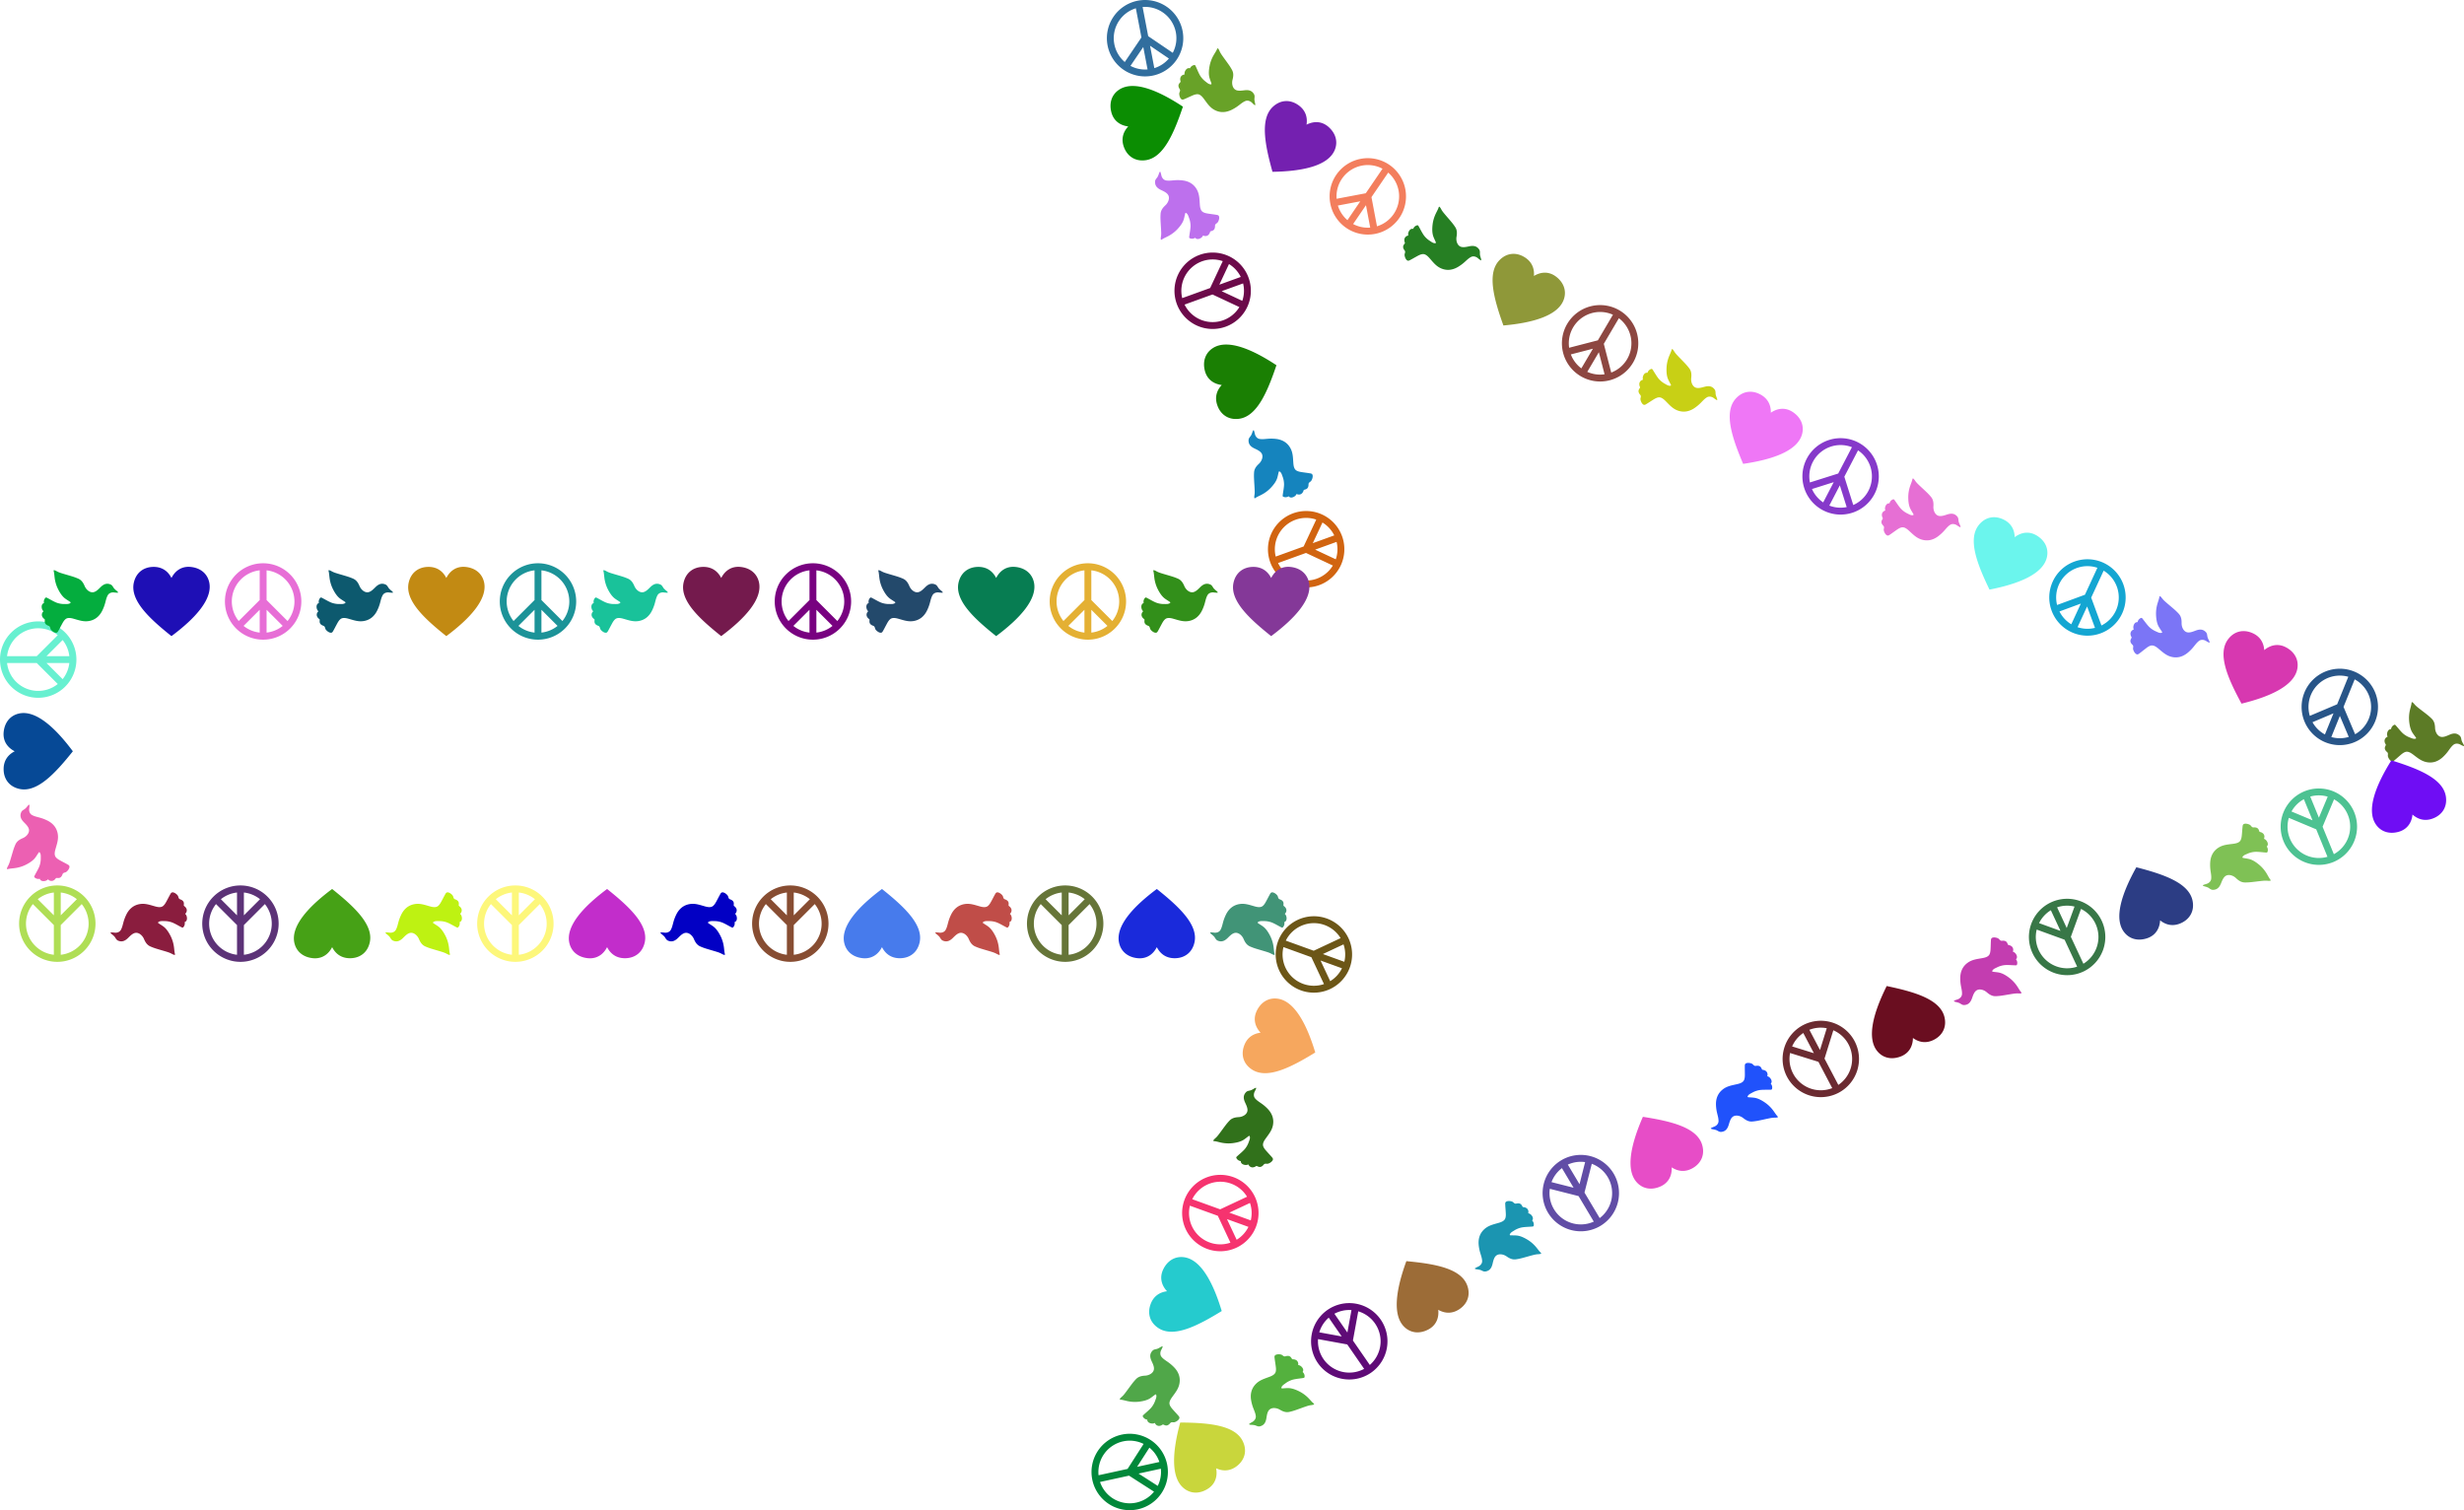 <svg xmlns="http://www.w3.org/2000/svg" viewBox="0 0 5000 3064.374">
  <g>
    <path d="M0,1338.4a77.518,77.518,0,1,0,77.518-77.518A77.605,77.605,0,0,0,0,1338.4Zm77.518-63.544a63.242,63.242,0,0,1,39.7,13.965L74.624,1331.41H14.359A63.633,63.633,0,0,1,77.518,1274.853Zm63.158,70.53A63.248,63.248,0,0,1,127.1,1378.1l-32.712-32.712ZM94.384,1331.41,127.1,1298.7a63.244,63.244,0,0,1,13.58,32.711Zm-80.025,13.973H74.624l42.592,42.593a63.505,63.505,0,0,1-102.857-42.593Z" fill="#67f0d0"/>
    <path d="M37.168,1448.173c-16.94,4.351-27.668,18.033-29.7,36.855a44.655,44.655,0,0,0-.262,4.779c0,16.362,9.555,28,22.614,34.659-13.629,6.953-22.469,18.822-22.469,36.128q0,1.717.117,3.508c1.135,17.212,11.427,32,31.491,36.657,36.091,8.379,72.985-31.284,108.876-76.293C112.185,1476.6,71.893,1439.255,37.168,1448.173Z" fill="#064996"/>
    <path d="M56,1635.557s-3.523,4.611-6.016,6.249c-2.958,1.944-5.634,3.132-7.05,6.56-3.3,8-.259,14.09,5.393,19.9,4.034,4.144,10.087,9.679,10.54,15.8.544,7.347-6.142,13.879-12.358,16.538-6.582,2.816-12.151,6.157-15.205,12.89a108.793,108.793,0,0,0-4.59,12.357c-2.3,7.329-4.293,14.754-6.628,22.072a62.778,62.778,0,0,1-2.354,6.41c-1.1,2.481-2.752,4.841-3.524,7.445-.818,2.747,1.63,1.726,3.291,1.372,4.1-.874,8.344-1.04,12.486-1.63a71.154,71.154,0,0,0,21.967-6.58c6.91-3.454,14.623-8.1,19.389-14.321,2.254-2.943,4.153-6.164,6.185-9.261,1.1-1.675,1.981-3.438,3.58-.934,1.965,3.077,1.6,7.041,1.6,10.5a45.569,45.569,0,0,1-2.822,16.956c-2.533,6.28-6.186,12.14-9.282,18.148-1.081,2.1-2,3.268.2,4.919a11.164,11.164,0,0,0,8.371,2.509c1.269-.082,1.508-.543,1.814.449a6.048,6.048,0,0,0,2.892,3.09c2.74,1.439,7,1.09,9.772-.136a10.081,10.081,0,0,0,3.167-2.056c.79-.812.828-.253,1.632.419a9.049,9.049,0,0,0,9.157,1.771,13.085,13.085,0,0,0,4.052-2.728c.624-.608,1.905-2.8,2.914-2.754,2.953.143,5.507.639,8.083-1.141,2.327-1.608,3.473-4.264,4.435-6.822.826-2.2,3.4-2.8,5.678-3.454,3.637-1.04,10.219-9.426,7.632-13.476-.88-1.378-2.738-2.233-4.1-3.006-3.666-2.08-7.446-3.955-11.15-5.966-4.032-2.189-8.864-4.543-11.823-8.187-3.853-4.744-2.077-11.784-.574-17.1,2.91-10.29,6.279-19.545,4.405-30.412-2.161-12.527-9.686-21.185-20.78-26.835a84.81,84.81,0,0,0-16.088-6.118c-5.277-1.451-10.983-2.6-15.751-5.418-4.157-2.46-5.82-7.593-5.371-12.241a54.716,54.716,0,0,0,.635-7.49c-.112-2.714-3.45,1.237-3.8,1.714Z" fill="#ec60b2"/>
    <path d="M116.276,1951.721A77.518,77.518,0,1,0,38.759,1874.2,77.605,77.605,0,0,0,116.276,1951.721ZM52.732,1874.2a63.243,63.243,0,0,1,13.965-39.7L109.29,1877.1v60.265A63.633,63.633,0,0,1,52.732,1874.2Zm70.531-63.159a63.244,63.244,0,0,1,32.711,13.58l-32.711,32.712Zm-13.973,46.292-32.712-32.712a63.248,63.248,0,0,1,32.712-13.58Zm13.973,80.025V1877.1l42.592-42.592a63.5,63.5,0,0,1-42.592,102.857Z" fill="#afde55"/>
    <path d="M236.947,1198.946s-4.611-3.524-6.249-6.016c-1.944-2.958-3.133-5.635-6.56-7.05-8-3.3-14.091-.259-19.9,5.393-4.143,4.034-9.678,10.086-15.8,10.54-7.347.544-13.88-6.142-16.539-12.358-2.815-6.582-6.157-12.151-12.89-15.2a108.793,108.793,0,0,0-12.357-4.59c-7.328-2.305-14.753-4.293-22.072-6.628a62.872,62.872,0,0,1-6.41-2.355c-2.48-1.1-4.841-2.751-7.444-3.523-2.747-.818-1.726,1.63-1.372,3.291.874,4.1,1.039,8.343,1.629,12.486a71.169,71.169,0,0,0,6.581,21.966c3.454,6.911,8.1,14.624,14.321,19.389,2.943,2.254,6.163,4.154,9.261,6.186,1.674,1.1,3.437,1.981.934,3.58-3.077,1.965-7.042,1.6-10.5,1.6a45.574,45.574,0,0,1-16.957-2.822c-6.279-2.533-12.139-6.186-18.147-9.282-2.1-1.082-3.268-2-4.92.2a11.167,11.167,0,0,0-2.508,8.371c.082,1.268.542,1.508-.449,1.814a6.054,6.054,0,0,0-3.091,2.892c-1.438,2.74-1.089,7.005.137,9.771a10.068,10.068,0,0,0,2.056,3.168c.812.79.253.828-.419,1.632a9.047,9.047,0,0,0-1.771,9.157,13.066,13.066,0,0,0,2.727,4.051c.609.625,2.8,1.906,2.755,2.914-.143,2.953-.639,5.508,1.141,8.084,1.608,2.327,4.263,3.473,6.822,4.435,2.2.825,2.8,3.4,3.454,5.678,1.04,3.636,9.425,10.219,13.475,7.632,1.379-.88,2.233-2.739,3.007-4.1,2.079-3.666,3.954-7.446,5.965-11.15,2.19-4.032,4.544-8.864,8.187-11.823,4.745-3.854,11.785-2.077,17.1-.574,10.291,2.91,19.545,6.279,30.412,4.4,12.527-2.16,21.186-9.686,26.835-20.779a84.729,84.729,0,0,0,6.119-16.089c1.451-5.277,2.595-10.983,5.417-15.751,2.461-4.157,7.593-5.819,12.242-5.37a54.7,54.7,0,0,0,7.49.635c2.714-.112-1.238-3.45-1.714-3.8Z" fill="#04ad3e"/>
    <path d="M424.223,1180.112c-4.35-16.941-18.032-27.668-36.854-29.7a44.41,44.41,0,0,0-4.779-.262c-16.362,0-28,9.554-34.659,22.614-6.954-13.63-18.822-22.47-36.128-22.469q-1.717,0-3.509.117c-17.212,1.135-32,11.427-36.656,31.491-8.38,36.091,31.284,72.985,76.293,108.876C395.8,1255.128,433.141,1214.837,424.223,1180.112Z" fill="#1e0fb5"/>
    <path d="M533.962,1142.944a77.518,77.518,0,1,0,77.517,77.517A77.606,77.606,0,0,0,533.962,1142.944Zm63.544,77.517a63.238,63.238,0,0,1-13.965,39.7l-42.593-42.592V1157.3A63.633,63.633,0,0,1,597.506,1220.461Zm-70.531,63.159a63.244,63.244,0,0,1-32.711-13.58l32.711-32.712Zm13.973-46.292,32.712,32.712a63.248,63.248,0,0,1-32.712,13.58ZM526.975,1157.3v60.264l-42.592,42.592A63.5,63.5,0,0,1,526.975,1157.3Z" fill="#e76ed6"/>
    <path d="M794.743,1198.946s-4.612-3.524-6.25-6.016c-1.943-2.958-3.132-5.635-6.559-7.05-8-3.3-14.091-.259-19.9,5.393-4.144,4.034-9.679,10.086-15.8,10.54-7.347.544-13.879-6.142-16.538-12.358-2.815-6.582-6.157-12.151-12.89-15.2a108.793,108.793,0,0,0-12.357-4.59c-7.329-2.305-14.754-4.293-22.072-6.628a62.872,62.872,0,0,1-6.41-2.355c-2.481-1.1-4.841-2.751-7.444-3.523-2.748-.818-1.727,1.63-1.372,3.291.873,4.1,1.039,8.343,1.629,12.486a71.14,71.14,0,0,0,6.58,21.966c3.454,6.911,8.1,14.624,14.321,19.389,2.943,2.254,6.164,4.154,9.261,6.186,1.675,1.1,3.438,1.981.934,3.58-3.077,1.965-7.041,1.6-10.5,1.6a45.569,45.569,0,0,1-16.956-2.822c-6.28-2.533-12.14-6.186-18.148-9.282-2.1-1.082-3.268-2-4.919.2a11.164,11.164,0,0,0-2.509,8.371c.082,1.268.543,1.508-.449,1.814a6.052,6.052,0,0,0-3.09,2.892c-1.439,2.74-1.09,7.005.136,9.771a10.086,10.086,0,0,0,2.056,3.168c.812.79.253.828-.418,1.632a9.047,9.047,0,0,0-1.772,9.157,13.069,13.069,0,0,0,2.728,4.051c.609.625,2.8,1.906,2.754,2.914-.143,2.953-.639,5.508,1.141,8.084,1.608,2.327,4.264,3.473,6.823,4.435,2.2.825,2.8,3.4,3.454,5.678,1.039,3.636,9.425,10.219,13.475,7.632,1.378-.88,2.233-2.739,3.006-4.1,2.08-3.666,3.955-7.446,5.966-11.15,2.189-4.032,4.543-8.864,8.187-11.823,4.745-3.854,11.784-2.077,17.1-.574,10.29,2.91,19.545,6.279,30.412,4.4,12.527-2.16,21.185-9.686,26.835-20.779a84.793,84.793,0,0,0,6.118-16.089c1.452-5.277,2.6-10.983,5.418-15.751,2.46-4.157,7.593-5.819,12.241-5.37a54.716,54.716,0,0,0,7.49.635c2.714-.112-1.237-3.45-1.713-3.8Z" fill="#0d596e"/>
    <path d="M981.974,1180.112c-4.35-16.941-18.032-27.668-36.855-29.7a44.378,44.378,0,0,0-4.778-.262c-16.362,0-28,9.554-34.659,22.614-6.954-13.63-18.823-22.47-36.128-22.469q-1.717,0-3.509.117c-17.212,1.135-32,11.427-36.656,31.491-8.38,36.091,31.284,72.985,76.293,108.876C953.548,1255.128,990.892,1214.837,981.974,1180.112Z" fill="#c28a13"/>
    <path d="M1091.694,1142.944a77.518,77.518,0,1,0,77.518,77.517A77.6,77.6,0,0,0,1091.694,1142.944Zm63.545,77.517a63.233,63.233,0,0,1-13.966,39.7l-42.592-42.592V1157.3A63.633,63.633,0,0,1,1155.239,1220.461Zm-70.531,63.159A63.248,63.248,0,0,1,1052,1270.04l32.712-32.712Zm13.973-46.292,32.712,32.712a63.248,63.248,0,0,1-32.712,13.58Zm-13.973-80.025v60.264l-42.592,42.592a63.5,63.5,0,0,1,42.592-102.856Z" fill="#1c9398"/>
    <path d="M1352.464,1198.946s-4.611-3.524-6.249-6.016c-1.944-2.958-3.133-5.635-6.56-7.05-8-3.3-14.091-.259-19.9,5.393-4.143,4.034-9.678,10.086-15.8,10.54-7.347.544-13.88-6.142-16.539-12.358-2.815-6.582-6.156-12.151-12.89-15.2a108.722,108.722,0,0,0-12.357-4.59c-7.328-2.305-14.753-4.293-22.072-6.628a62.872,62.872,0,0,1-6.41-2.355c-2.48-1.1-4.841-2.751-7.444-3.523-2.747-.818-1.726,1.63-1.372,3.291.874,4.1,1.039,8.343,1.629,12.486a71.169,71.169,0,0,0,6.581,21.966c3.454,6.911,8.1,14.624,14.321,19.389,2.943,2.254,6.164,4.154,9.261,6.186,1.674,1.1,3.437,1.981.934,3.58-3.077,1.965-7.042,1.6-10.5,1.6a45.574,45.574,0,0,1-16.957-2.822c-6.279-2.533-12.139-6.186-18.147-9.282-2.1-1.082-3.268-2-4.919.2a11.164,11.164,0,0,0-2.509,8.371c.082,1.268.542,1.508-.449,1.814a6.054,6.054,0,0,0-3.091,2.892c-1.438,2.74-1.089,7.005.137,9.771a10.068,10.068,0,0,0,2.056,3.168c.812.79.253.828-.419,1.632a9.049,9.049,0,0,0-1.771,9.157,13.066,13.066,0,0,0,2.727,4.051c.609.625,2.8,1.906,2.755,2.914-.143,2.953-.639,5.508,1.141,8.084,1.608,2.327,4.264,3.473,6.822,4.435,2.2.825,2.8,3.4,3.454,5.678,1.04,3.636,9.425,10.219,13.475,7.632,1.379-.88,2.233-2.739,3.007-4.1,2.079-3.666,3.954-7.446,5.965-11.15,2.19-4.032,4.544-8.864,8.187-11.823,4.745-3.854,11.785-2.077,17.1-.574,10.291,2.91,19.545,6.279,30.412,4.4,12.528-2.16,21.186-9.686,26.835-20.779a84.729,84.729,0,0,0,6.119-16.089c1.451-5.277,2.6-10.983,5.417-15.751,2.461-4.157,7.593-5.819,12.242-5.37a54.7,54.7,0,0,0,7.49.635c2.714-.112-1.238-3.45-1.714-3.8Z" fill="#19c29a"/>
    <path d="M1539.8,1180.112c-4.35-16.941-18.032-27.668-36.854-29.7a44.41,44.41,0,0,0-4.779-.262c-16.362,0-28,9.554-34.659,22.614-6.954-13.63-18.822-22.47-36.128-22.469q-1.717,0-3.509.117c-17.212,1.135-32,11.427-36.656,31.491-8.38,36.091,31.284,72.985,76.293,108.876C1511.373,1255.128,1548.717,1214.837,1539.8,1180.112Z" fill="#741a4d"/>
    <path d="M1649.612,1142.944a77.518,77.518,0,1,0,77.518,77.517A77.606,77.606,0,0,0,1649.612,1142.944Zm63.544,77.517a63.238,63.238,0,0,1-13.965,39.7l-42.592-42.592V1157.3A63.633,63.633,0,0,1,1713.156,1220.461Zm-70.531,63.159a63.248,63.248,0,0,1-32.711-13.58l32.711-32.712Zm13.974-46.292,32.711,32.712a63.248,63.248,0,0,1-32.711,13.58Zm-13.974-80.025v60.264l-42.592,42.592a63.5,63.5,0,0,1,42.592-102.856Z" fill="#780180"/>
    <path d="M1910.434,1198.946s-4.612-3.524-6.25-6.016c-1.943-2.958-3.132-5.635-6.559-7.05-8-3.3-14.091-.259-19.9,5.393-4.144,4.034-9.679,10.086-15.8,10.54-7.346.544-13.879-6.142-16.538-12.358-2.815-6.582-6.157-12.151-12.89-15.2a108.793,108.793,0,0,0-12.357-4.59c-7.328-2.305-14.754-4.293-22.072-6.628a62.872,62.872,0,0,1-6.41-2.355c-2.481-1.1-4.841-2.751-7.444-3.523-2.748-.818-1.727,1.63-1.372,3.291.873,4.1,1.039,8.343,1.629,12.486a71.194,71.194,0,0,0,6.58,21.966c3.454,6.911,8.1,14.624,14.321,19.389,2.944,2.254,6.164,4.154,9.261,6.186,1.675,1.1,3.438,1.981.934,3.58-3.076,1.965-7.041,1.6-10.5,1.6a45.572,45.572,0,0,1-16.956-2.822c-6.28-2.533-12.14-6.186-18.148-9.282-2.1-1.082-3.268-2-4.919.2a11.159,11.159,0,0,0-2.508,8.371c.081,1.268.542,1.508-.45,1.814a6.052,6.052,0,0,0-3.09,2.892c-1.439,2.74-1.09,7.005.136,9.771a10.086,10.086,0,0,0,2.056,3.168c.813.79.253.828-.418,1.632a9.047,9.047,0,0,0-1.771,9.157,13.066,13.066,0,0,0,2.727,4.051c.609.625,2.8,1.906,2.754,2.914-.142,2.953-.639,5.508,1.141,8.084,1.608,2.327,4.264,3.473,6.823,4.435,2.2.825,2.8,3.4,3.454,5.678,1.039,3.636,9.425,10.219,13.475,7.632,1.379-.88,2.233-2.739,3.007-4.1,2.079-3.666,3.954-7.446,5.965-11.15,2.189-4.032,4.543-8.864,8.187-11.823,4.745-3.854,11.784-2.077,17.1-.574,10.29,2.91,19.545,6.279,30.412,4.4,12.527-2.16,21.186-9.686,26.835-20.779a84.659,84.659,0,0,0,6.118-16.089c1.452-5.277,2.6-10.983,5.418-15.751,2.46-4.157,7.593-5.819,12.241-5.37a54.717,54.717,0,0,0,7.491.635c2.714-.112-1.238-3.45-1.714-3.8Z" fill="#23496b"/>
    <path d="M2097.734,1180.112c-4.35-16.941-18.032-27.668-36.855-29.7a44.382,44.382,0,0,0-4.779-.262c-16.361,0-28,9.554-34.659,22.614-6.953-13.63-18.822-22.47-36.127-22.469q-1.719,0-3.509.117c-17.212,1.135-32,11.427-36.656,31.491-8.38,36.091,31.283,72.985,76.292,108.876C2069.308,1255.128,2106.652,1214.837,2097.734,1180.112Z" fill="#077d52"/>
    <path d="M2207.545,1142.944a77.518,77.518,0,1,0,77.517,77.517A77.606,77.606,0,0,0,2207.545,1142.944Zm63.544,77.517a63.238,63.238,0,0,1-13.965,39.7l-42.593-42.592V1157.3A63.633,63.633,0,0,1,2271.089,1220.461Zm-70.531,63.159a63.244,63.244,0,0,1-32.711-13.58l32.711-32.712Zm13.973-46.292,32.712,32.712a63.248,63.248,0,0,1-32.712,13.58Zm-13.973-80.025v60.264l-42.592,42.592a63.5,63.5,0,0,1,42.592-102.856Z" fill="#e4b033"/>
    <path d="M2468.424,1198.946s-4.611-3.524-6.249-6.016c-1.944-2.958-3.132-5.635-6.559-7.05-8-3.3-14.091-.259-19.9,5.393-4.144,4.034-9.679,10.086-15.8,10.54-7.347.544-13.879-6.142-16.538-12.358-2.816-6.582-6.157-12.151-12.89-15.2a108.793,108.793,0,0,0-12.357-4.59c-7.329-2.305-14.754-4.293-22.072-6.628a62.785,62.785,0,0,1-6.41-2.355c-2.481-1.1-4.841-2.751-7.445-3.523-2.747-.818-1.726,1.63-1.372,3.291.874,4.1,1.04,8.343,1.63,12.486a71.14,71.14,0,0,0,6.58,21.966c3.454,6.911,8.1,14.624,14.321,19.389,2.943,2.254,6.164,4.154,9.261,6.186,1.675,1.1,3.438,1.981.934,3.58-3.077,1.965-7.041,1.6-10.5,1.6a45.569,45.569,0,0,1-16.956-2.822c-6.28-2.533-12.14-6.186-18.148-9.282-2.1-1.082-3.268-2-4.919.2a11.164,11.164,0,0,0-2.509,8.371c.082,1.268.543,1.508-.449,1.814a6.048,6.048,0,0,0-3.09,2.892c-1.439,2.74-1.09,7.005.136,9.771a10.086,10.086,0,0,0,2.056,3.168c.812.79.253.828-.419,1.632a9.049,9.049,0,0,0-1.771,9.157,13.069,13.069,0,0,0,2.728,4.051c.608.625,2.8,1.906,2.754,2.914-.143,2.953-.639,5.508,1.141,8.084,1.608,2.327,4.264,3.473,6.822,4.435,2.2.825,2.8,3.4,3.454,5.678,1.04,3.636,9.426,10.219,13.476,7.632,1.378-.88,2.233-2.739,3.006-4.1,2.08-3.666,3.955-7.446,5.966-11.15,2.189-4.032,4.543-8.864,8.187-11.823,4.744-3.854,11.784-2.077,17.1-.574,10.29,2.91,19.545,6.279,30.412,4.4,12.527-2.16,21.185-9.686,26.835-20.779a84.793,84.793,0,0,0,6.118-16.089c1.451-5.277,2.6-10.983,5.418-15.751,2.46-4.157,7.593-5.819,12.241-5.37a54.716,54.716,0,0,0,7.49.635c2.714-.112-1.237-3.45-1.714-3.8Z" fill="#328f1a"/>
    <path d="M2309.049,1.392a77.517,77.517,0,1,0,90.714,61.555A77.606,77.606,0,0,0,2309.049,1.392Zm76.99,64.183a63.244,63.244,0,0,1-6.25,41.616L2329.946,73.37l-11.334-59.19A63.635,63.635,0,0,1,2386.039,65.575Zm-57.394,75.3a63.245,63.245,0,0,1-34.682-7.185l25.976-38.28Zm5.018-48.093,38.28,25.976a63.245,63.245,0,0,1-29.574,19.489Zm-28.775-75.97L2316.222,76,2282.4,125.84a63.5,63.5,0,0,1,22.487-109.032Z" fill="#316e9e"/>
    <path d="M2270.407,182.332c-14.45,9.853-19.885,26.368-15.4,44.76a44.535,44.535,0,0,0,1.379,4.583c5.565,15.386,18.51,23.084,33.054,24.9-10.451,11.174-14.727,25.342-8.84,41.616q.584,1.615,1.3,3.259c6.922,15.8,21.63,26.2,42.082,23.76,36.789-4.4,57.992-54.243,76.434-108.777C2350.62,183.547,2300.028,162.134,2270.407,182.332Z" fill="#0b8d02"/>
    <path d="M2351.821,352.044s-1.745,5.535-3.532,7.923c-2.12,2.834-4.233,4.862-4.4,8.566-.385,8.645,4.549,13.339,11.839,16.877,5.2,2.524,12.777,5.67,15.286,11.274,3.011,6.724-1.055,15.141-6,19.756-5.231,4.886-9.332,9.922-9.913,17.293a108.756,108.756,0,0,0-.114,13.181c.325,7.676.982,15.335,1.275,23.011a62.71,62.71,0,0,1-.034,6.828c-.191,2.707-.941,5.488-.781,8.2.165,2.862,2.12,1.069,3.561.171,3.555-2.215,7.493-3.815,11.187-5.779a71.156,71.156,0,0,0,18.419-13.66c5.323-5.6,11-12.589,13.362-20.062,1.118-3.534,1.81-7.209,2.666-10.812.464-1.949.694-3.907,3.05-2.1,2.894,2.225,3.9,6.077,5.075,9.332a45.6,45.6,0,0,1,3.114,16.9c-.247,6.767-1.689,13.52-2.556,20.222-.3,2.342-.773,3.755,1.859,4.559a11.166,11.166,0,0,0,8.726-.488c1.164-.509,1.233-1.023,1.858-.195a6.053,6.053,0,0,0,3.771,1.923c3.065.421,6.958-1.358,9.142-3.452a10.051,10.051,0,0,0,2.279-3.011c.467-1.033.693-.52,1.677-.161a9.049,9.049,0,0,0,9.214-1.45,13.068,13.068,0,0,0,2.882-3.943c.38-.784.839-3.284,1.8-3.581,2.825-.87,5.4-1.272,7.213-3.822,1.641-2.3,1.816-5.191,1.85-7.924.029-2.347,2.243-3.791,4.165-5.18,3.066-2.214,6.4-12.339,2.594-15.267-1.3-1-3.336-1.169-4.881-1.432-4.155-.709-8.347-1.186-12.514-1.818-4.536-.687-9.881-1.257-13.9-3.677-5.238-3.151-5.961-10.375-6.356-15.886-.764-10.667-.744-20.516-6.2-30.1-6.293-11.045-16.314-16.628-28.668-18.167a84.682,84.682,0,0,0-17.21-.281c-5.456.43-11.211,1.294-16.655.262-4.746-.9-8.055-5.16-9.214-9.684a54.731,54.731,0,0,0-1.95-7.26c-1.029-2.514-2.824,2.337-2.99,2.9Z" fill="#bd70ed"/>
    <path d="M2387.876,616.371a77.517,77.517,0,1,0,46.529-99.262A77.605,77.605,0,0,0,2387.876,616.371Zm51.282-86.122a63.232,63.232,0,0,1,42.081-.37l-25.565,54.54L2399,604.917A63.633,63.633,0,0,1,2439.158,530.249Zm83.383,44.843a63.24,63.24,0,0,1-1.644,35.38l-41.887-19.635Zm-48.284,2.605,19.635-41.887a63.248,63.248,0,0,1,23.9,26.142Zm-70.5,40.36,56.671-20.5,54.54,25.565a63.5,63.5,0,0,1-111.211-5.067Z" fill="#6c0a4a"/>
    <path d="M2460.176,706.985c-14.45,9.853-19.885,26.368-15.4,44.76a44.554,44.554,0,0,0,1.379,4.584c5.565,15.386,18.51,23.083,33.054,24.9-10.451,11.175-14.727,25.343-8.84,41.617q.584,1.615,1.3,3.259c6.921,15.8,21.629,26.2,42.081,23.76,36.789-4.4,57.992-54.244,76.434-108.777C2540.389,708.2,2489.8,686.788,2460.176,706.985Z" fill="#1a7f03"/>
    <path d="M2541.549,876.585s-1.745,5.534-3.532,7.923c-2.12,2.833-4.232,4.862-4.4,8.566-.385,8.645,4.549,13.339,11.839,16.876,5.2,2.525,12.777,5.671,15.287,11.274,3.01,6.724-1.055,15.142-6,19.756-5.232,4.886-9.332,9.923-9.914,17.293a108.773,108.773,0,0,0-.114,13.182c.326,7.675.982,15.334,1.275,23.01a62.728,62.728,0,0,1-.034,6.829c-.191,2.707-.94,5.488-.781,8.2.165,2.862,2.12,1.069,3.561.171,3.555-2.215,7.493-3.815,11.187-5.779a71.178,71.178,0,0,0,18.419-13.66c5.324-5.6,11-12.59,13.362-20.062,1.119-3.535,1.81-7.209,2.667-10.813.463-1.948.694-3.907,3.049-2.1,2.894,2.225,3.9,6.076,5.075,9.331a45.578,45.578,0,0,1,3.114,16.9c-.246,6.767-1.688,13.52-2.556,20.223-.3,2.342-.773,3.755,1.859,4.559a11.162,11.162,0,0,0,8.726-.489c1.165-.508,1.233-1.023,1.859-.194a6.044,6.044,0,0,0,3.77,1.922c3.066.421,6.958-1.358,9.142-3.452a10.071,10.071,0,0,0,2.28-3.011c.467-1.032.692-.519,1.677-.161a9.047,9.047,0,0,0,9.213-1.449,13.081,13.081,0,0,0,2.882-3.943c.38-.785.839-3.284,1.8-3.581,2.825-.87,5.4-1.273,7.213-3.823,1.642-2.3,1.816-5.191,1.85-7.924.029-2.346,2.243-3.791,4.165-5.179,3.066-2.215,6.4-12.339,2.594-15.268-1.3-1-3.335-1.168-4.881-1.432-4.154-.708-8.347-1.186-12.514-1.817-4.536-.688-9.881-1.258-13.9-3.677-5.237-3.152-5.961-10.376-6.356-15.887-.764-10.666-.744-20.515-6.2-30.1-6.293-11.046-16.315-16.628-28.668-18.168a84.836,84.836,0,0,0-17.211-.281c-5.456.43-11.211,1.3-16.655.263-4.746-.9-8.055-5.161-9.214-9.685a54.565,54.565,0,0,0-1.95-7.259c-1.029-2.514-2.823,2.337-2.99,2.9Z" fill="#1584be"/>
    <path d="M2577.571,1140.82a77.518,77.518,0,1,0,46.529-99.262A77.606,77.606,0,0,0,2577.571,1140.82Zm51.282-86.122a63.235,63.235,0,0,1,42.082-.37l-25.566,54.54-56.671,20.5A63.633,63.633,0,0,1,2628.853,1054.7Zm83.383,44.843a63.24,63.24,0,0,1-1.644,35.38l-41.887-19.635Zm-48.284,2.605,19.635-41.887a63.248,63.248,0,0,1,23.9,26.142Zm-70.5,40.36,56.671-20.5,54.54,25.565a63.5,63.5,0,0,1-111.211-5.067Z" fill="#d16410"/>
    <path d="M2655.759,1180.112c-4.351-16.941-18.032-27.668-36.855-29.7a44.382,44.382,0,0,0-4.779-.262c-16.362,0-28,9.554-34.659,22.614-6.953-13.63-18.822-22.47-36.128-22.469q-1.718,0-3.508.117c-17.212,1.135-32,11.427-36.657,31.491-8.379,36.091,31.284,72.985,76.293,108.876C2627.332,1255.128,2664.677,1214.837,2655.759,1180.112Z" fill="#843898"/>
    <path d="M2546.775,209.192s-1.5-5.606-1.278-8.58c.266-3.529.958-6.375-.893-9.588-4.318-7.5-11-8.807-19.051-7.874-5.745.665-13.823,2.081-18.95-1.3-6.152-4.054-7.244-13.338-5.556-19.884,1.788-6.932,2.54-13.383-.929-19.912a108.861,108.861,0,0,0-6.985-11.179c-4.4-6.3-9.066-12.406-13.437-18.723a62.718,62.718,0,0,1-3.64-5.778c-1.293-2.386-2.155-5.134-3.746-7.335-1.676-2.325-2.362.238-3.095,1.77-1.809,3.777-4.27,7.243-6.331,10.884a71.138,71.138,0,0,0-8.2,21.416c-1.483,7.582-2.512,16.526-.493,24.1.956,3.582,2.347,7.053,3.56,10.552.656,1.893,1.514,3.668-1.446,3.407-3.636-.322-6.556-3.028-9.293-5.144a45.564,45.564,0,0,1-11.708-12.586c-3.428-5.84-5.839-12.31-8.708-18.429-1-2.139-1.366-3.583-4.018-2.847a11.163,11.163,0,0,0-7.1,5.1c-.709,1.054-.49,1.525-1.463,1.162a6.057,6.057,0,0,0-4.213.4c-2.812,1.292-5.139,4.884-5.857,7.823a10.076,10.076,0,0,0-.3,3.764c.16,1.122-.306.811-1.328,1.037a9.051,9.051,0,0,0-6.993,6.172,13.081,13.081,0,0,0-.313,4.874c.1.866,1.057,3.221.4,3.99-1.916,2.252-3.868,3.972-4.03,7.1-.147,2.825,1.257,5.354,2.7,7.677,1.236,2,.145,4.4-.73,6.606-1.4,3.515,1.227,13.848,6.014,14.271,1.63.144,3.441-.806,4.886-1.414,3.885-1.634,7.677-3.484,11.531-5.19,4.2-1.857,9.01-4.248,13.7-4.367,6.111-.156,10.6,5.548,13.9,9.984,6.374,8.586,11.648,16.9,21.4,22.053,11.241,5.935,22.693,5.26,33.939-.078a84.717,84.717,0,0,0,14.667-9.009c4.371-3.294,8.761-7.115,13.906-9.169,4.487-1.79,9.567.026,12.975,3.219a54.658,54.658,0,0,0,5.545,5.075c2.218,1.568,1.125-3.488.962-4.055Z" fill="#68a228"/>
    <path d="M2708.782,303.6c6.394-16.28,1.586-32.988-12.48-45.659a44.406,44.406,0,0,0-3.719-3.012c-13.263-9.581-28.3-8.654-41.338-1.966,2.345-15.12-2.1-29.236-16.127-39.37q-1.392-1.006-2.912-1.959c-14.617-9.16-32.629-9.476-48.155,4.059-27.928,24.348-17.383,77.481-1.917,132.932C2641.809,347.757,2695.676,336.966,2708.782,303.6Z" fill="#7420b0"/>
    <path d="M2819.28,334.432a77.518,77.518,0,1,0,20.369,107.717A77.606,77.606,0,0,0,2819.28,334.432Zm8.825,99.844a63.239,63.239,0,0,1-33.905,24.93l-11.192-59.186,33.954-49.789A63.635,63.635,0,0,1,2828.105,434.276Zm-93.856,12.443a63.241,63.241,0,0,1-19.374-29.649l45.455-8.6Zm37.626-30.373,8.595,45.456a63.244,63.244,0,0,1-34.676-7.211Zm33.543-73.988-33.954,49.79-59.186,11.191a63.506,63.506,0,0,1,93.14-60.981Z" fill="#f37e5d"/>
    <path d="M3005.043,523.947s-1.957-5.464-1.978-8.446c-.025-3.539.431-6.432-1.677-9.482-4.921-7.119-11.689-7.873-19.635-6.282-5.67,1.135-13.605,3.209-18.992.264-6.464-3.535-8.315-12.7-7.171-19.361,1.212-7.055,1.433-13.546-2.561-19.767a108.869,108.869,0,0,0-7.881-10.568c-4.9-5.916-10.054-11.619-14.93-17.555a63.139,63.139,0,0,1-4.1-5.46c-1.484-2.271-2.569-4.939-4.335-7-1.862-2.179-2.335.431-2.94,2.018-1.492,3.913-3.661,7.569-5.416,11.367a71.193,71.193,0,0,0-6.409,22.017c-.854,7.678-1.146,16.677,1.489,24.059,1.247,3.491,2.919,6.836,4.415,10.224.809,1.832,1.81,3.531-1.161,3.513-3.651-.021-6.783-2.479-9.684-4.363a45.555,45.555,0,0,1-12.7-11.581c-3.9-5.538-6.831-11.789-10.193-17.652-1.175-2.048-1.655-3.458-4.238-2.506a11.165,11.165,0,0,0-6.654,5.665c-.62,1.109-.364,1.561-1.363,1.279a6.05,6.05,0,0,0-4.165.749c-2.7,1.519-4.721,5.289-5.194,8.278a10.074,10.074,0,0,0,.005,3.776c.253,1.105-.237.832-1.238,1.142A9.05,9.05,0,0,0,2849.87,485a13.083,13.083,0,0,0,.089,4.883c.172.855,1.318,3.123.729,3.943-1.724,2.4-3.528,4.277-3.433,7.407.085,2.827,1.692,5.232,3.318,7.429,1.4,1.887.506,4.376-.185,6.644-1.1,3.618,2.361,13.7,7.166,13.728,1.636.01,3.363-1.086,4.754-1.81,3.737-1.948,7.365-4.1,11.065-6.12,4.029-2.2,8.63-4.974,13.3-5.479,6.077-.657,11.022,4.659,14.669,8.81,7.058,8.033,13,15.889,23.139,20.219,11.692,4.992,23.049,3.378,33.819-2.866a84.719,84.719,0,0,0,13.877-10.183c4.086-3.642,8.146-7.811,13.106-10.281,4.324-2.153,9.536-.761,13.195,2.142a54.63,54.63,0,0,0,5.943,4.6c2.34,1.381.835-3.569.625-4.12Z" fill="#267f23"/>
    <path d="M3173.762,606.264c5.187-16.7-.829-33.015-15.784-44.625a44.379,44.379,0,0,0-3.93-2.731c-13.927-8.587-28.851-6.564-41.37,1.059,1.234-15.25-4.23-29-18.961-38.086q-1.463-.9-3.048-1.741c-15.247-8.067-33.234-7.066-47.729,7.568-26.074,26.323-11.674,78.544,7.8,132.716C3110.2,655.2,3163.129,640.5,3173.762,606.264Z" fill="#8f9839"/>
    <path d="M3286.336,629.809a77.517,77.517,0,1,0,27.433,106.138A77.605,77.605,0,0,0,3286.336,629.809Zm15.394,99.045a63.235,63.235,0,0,1-32.185,27.112l-15.073-58.318,30.594-51.921A63.634,63.634,0,0,1,3301.73,728.854Zm-92.83,18.608a63.242,63.242,0,0,1-21.288-28.306l44.789-11.577Zm35.54-32.789,11.576,44.79a63.251,63.251,0,0,1-35.077-4.907Zm28.587-76.04-30.594,51.921-58.318,15.073a63.5,63.5,0,0,1,88.912-66.994Z" fill="#8d4741"/>
    <path d="M3483.822,807.539s-2.284-5.335-2.485-8.311c-.238-3.531.042-6.446-2.247-9.364-5.341-6.808-12.143-7.152-19.978-5.084-5.591,1.476-13.386,4.026-18.941,1.411-6.666-3.137-9.068-12.171-8.328-18.891.784-7.116.612-13.608-3.751-19.578a108.884,108.884,0,0,0-8.5-10.071c-5.249-5.61-10.738-10.991-15.964-16.622a62.969,62.969,0,0,1-4.424-5.2c-1.619-2.178-2.863-4.776-4.751-6.728-1.99-2.063-2.3.571-2.812,2.191-1.253,4-3.2,7.777-4.719,11.674a71.177,71.177,0,0,0-5.068,22.365c-.389,7.715-.136,16.715,2.94,23.924,1.456,3.41,3.326,6.647,5.025,9.939.918,1.78,2.02,3.415-.947,3.577-3.645.2-6.92-2.065-9.93-3.77a45.573,45.573,0,0,1-13.38-10.793c-4.223-5.292-7.53-11.354-11.24-17-1.3-1.974-1.861-3.352-4.382-2.246a11.161,11.161,0,0,0-6.3,6.057c-.552,1.144-.269,1.579-1.283,1.359a6.048,6.048,0,0,0-4.113,1c-2.6,1.679-4.392,5.565-4.684,8.576a10.067,10.067,0,0,0,.233,3.769c.319,1.088-.187.846-1.167,1.216a9.048,9.048,0,0,0-6.044,7.1,13.085,13.085,0,0,0,.384,4.868c.223.843,1.5,3.038.966,3.892-1.576,2.5-3.263,4.482-2.98,7.6.257,2.817,2.006,5.121,3.762,7.216,1.507,1.8.769,4.337.216,6.643-.882,3.677,3.185,13.532,7.983,13.27,1.634-.089,3.291-1.287,4.635-2.1,3.613-2.17,7.1-4.54,10.676-6.777,3.888-2.435,8.314-5.486,12.941-6.272,6.026-1.023,11.283,3.985,15.175,7.907,7.531,7.592,13.934,15.076,24.318,18.785,11.972,4.276,23.211,1.979,33.584-4.9a84.8,84.8,0,0,0,13.237-11c3.858-3.882,7.659-8.289,12.46-11.054,4.186-2.41,9.473-1.335,13.3,1.341a54.745,54.745,0,0,0,6.21,4.235c2.419,1.236.618-3.613.375-4.151Z" fill="#c8d015"/>
    <path d="M3656.992,880.258c4.243-16.968-2.678-32.917-18.26-43.671a44.585,44.585,0,0,0-4.077-2.507c-14.386-7.792-29.174-4.936-41.246,3.377.378-15.3-5.848-28.721-21.065-36.963q-1.511-.819-3.141-1.568c-15.675-7.2-33.578-5.192-47.23,10.231-24.558,27.743-7.254,79.075,15.228,132.07C3596.268,932.68,3648.294,915.038,3656.992,880.258Z" fill="#ef77f6"/>
    <path d="M3770.8,897.875a77.518,77.518,0,1,0,32.983,104.547A77.606,77.606,0,0,0,3770.8,897.875Zm20.588,98.1a63.237,63.237,0,0,1-30.714,28.769L3742.552,967.3l27.818-53.46A63.635,63.635,0,0,1,3791.388,995.972Zm-91.722,23.47a63.243,63.243,0,0,1-22.749-27.146l44.118-13.919Zm33.764-34.615,13.918,44.118a63.246,63.246,0,0,1-35.286-3.053Zm24.544-77.439-27.818,53.46-57.443,18.122a63.5,63.5,0,0,1,85.261-71.582Z" fill="#8639ca"/>
    <path d="M3977.252,1065.4s-2.548-5.213-2.9-8.175c-.415-3.515-.281-6.441-2.713-9.24-5.676-6.532-12.486-6.535-20.208-4.077-5.51,1.754-13.168,4.691-18.847,2.358-6.814-2.8-9.666-11.7-9.263-18.451.426-7.146-.071-13.621-4.727-19.365a108.8,108.8,0,0,0-9-9.633c-5.523-5.339-11.275-10.439-16.776-15.8a62.806,62.806,0,0,1-4.679-4.973c-1.726-2.094-3.1-4.627-5.082-6.482-2.091-1.96-2.273.686-2.7,2.33-1.051,4.054-2.8,7.927-4.128,11.895a71.176,71.176,0,0,0-3.942,22.59c0,7.726.7,16.7,4.135,23.748,1.624,3.332,3.655,6.472,5.516,9.674,1.007,1.732,2.188,3.31-.766,3.62-3.631.381-7.015-1.715-10.107-3.267a45.6,45.6,0,0,1-13.9-10.109c-4.483-5.075-8.09-10.964-12.078-16.42-1.394-1.906-2.027-3.254-4.489-2.023a11.167,11.167,0,0,0-5.988,6.364c-.494,1.171-.189,1.592-1.213,1.422a6.046,6.046,0,0,0-4.058,1.2c-2.512,1.807-4.108,5.777-4.249,8.8a10.083,10.083,0,0,0,.422,3.753c.373,1.07-.144.853-1.1,1.272a9.05,9.05,0,0,0-5.681,7.4,13.1,13.1,0,0,0,.627,4.843c.265.831,1.655,2.958,1.16,3.838-1.449,2.577-3.035,4.64-2.6,7.74.4,2.8,2.259,5.014,4.117,7.019,1.6,1.721.986,4.293.549,6.623-.7,3.717,3.859,13.356,8.638,12.854,1.627-.171,3.222-1.451,4.524-2.324,3.5-2.349,6.868-4.891,10.323-7.3,3.762-2.627,8.029-5.9,12.611-6.913,5.968-1.323,11.469,3.415,15.552,7.137,7.9,7.206,14.671,14.359,25.229,17.544,12.17,3.671,23.28.814,33.3-6.58a84.744,84.744,0,0,0,12.67-11.653c3.658-4.07,7.234-8.661,11.891-11.663,4.06-2.618,9.394-1.809,13.351.672a54.65,54.65,0,0,0,6.414,3.919c2.478,1.114.437-3.639.167-4.165Z" fill="#e66fd4"/>
    <path d="M4153.822,1129.7c3.42-17.152-4.263-32.749-20.345-42.739a44.481,44.481,0,0,0-4.193-2.307c-14.746-7.09-29.378-3.523-41.035,5.363-.361-15.3-7.228-28.406-22.824-35.9q-1.548-.744-3.213-1.414c-16-6.436-33.79-3.567-46.682,12.5-23.191,28.9-3.43,79.333,21.582,131.183C4095.7,1184.99,4146.813,1164.859,4153.822,1129.7Z" fill="#6bf5ed"/>
    <path d="M4268.439,1141.98a77.518,77.518,0,1,0,37.867,102.879A77.6,77.6,0,0,0,4268.439,1141.98ZM4293.621,1239a63.231,63.231,0,0,1-29.325,30.183l-20.806-56.527,25.271-54.71A63.633,63.633,0,0,1,4293.621,1239Zm-90.515,27.761a63.241,63.241,0,0,1-24-26.045l43.414-15.98Zm32.1-36.165,15.98,43.414a63.255,63.255,0,0,1-35.391-1.389Zm20.872-78.509L4230.8,1206.8l-56.526,20.806a63.5,63.5,0,0,1,81.8-75.516Z" fill="#14a6d2"/>
    <path d="M4482.581,1299.722s-2.788-5.09-3.275-8.032c-.579-3.492-.581-6.421-3.14-9.1-5.974-6.261-12.777-5.947-20.376-3.133-5.422,2.009-12.935,5.3-18.717,3.233-6.937-2.479-10.2-11.239-10.112-18,.093-7.158-.7-13.6-5.623-19.124a108.594,108.594,0,0,0-9.437-9.2c-5.766-5.077-11.748-9.9-17.493-15a63.21,63.21,0,0,1-4.906-4.75c-1.822-2.012-3.31-4.477-5.378-6.238-2.18-1.861-2.238.79-2.588,2.453-.861,4.1-2.431,8.048-3.569,12.074a71.145,71.145,0,0,0-2.886,22.749c.358,7.717,1.478,16.651,5.236,23.529,1.777,3.254,3.952,6.3,5.96,9.408,1.086,1.683,2.34,3.2-.6,3.652-3.609.549-7.087-1.388-10.248-2.794a45.584,45.584,0,0,1-14.358-9.451c-4.715-4.861-8.592-10.575-12.83-15.839-1.481-1.84-2.176-3.157-4.577-1.813a11.164,11.164,0,0,0-5.686,6.637c-.439,1.192-.115,1.6-1.146,1.476a6.047,6.047,0,0,0-4,1.392c-2.425,1.921-3.835,5.962-3.835,8.988a10.074,10.074,0,0,0,.6,3.729c.423,1.052-.1.859-1.044,1.322a9.05,9.05,0,0,0-5.33,7.654,13.077,13.077,0,0,0,.852,4.809c.3.818,1.79,2.878,1.337,3.78-1.327,2.642-2.816,4.776-2.232,7.853.527,2.779,2.491,4.9,4.44,6.819,1.674,1.645,1.185,4.242.857,6.591-.523,3.745,4.475,13.161,9.226,12.438,1.618-.247,3.152-1.6,4.411-2.533,3.387-2.508,6.633-5.2,9.972-7.776,3.636-2.8,7.746-6.262,12.276-7.491,5.9-1.6,11.615,2.876,15.866,6.4,8.229,6.83,15.325,13.66,26.019,16.35,12.328,3.1,23.293-.27,32.953-8.122a84.717,84.717,0,0,0,12.113-12.23c3.466-4.236,6.824-8.989,11.336-12.2,3.934-2.8,9.3-2.244,13.367.05a54.633,54.633,0,0,0,6.591,3.616c2.526,1,.266-3.656-.028-4.168Z" fill="#7b75f6"/>
    <path d="M4662.016,1355.745c2.615-17.293-5.787-32.514-22.319-41.742a44.648,44.648,0,0,0-4.3-2.109c-15.061-6.393-29.51-2.146-40.74,7.274-1.075-15.263-8.546-28.038-24.476-34.8q-1.581-.672-3.276-1.263c-16.287-5.681-33.919-1.985-46.046,14.664-21.816,29.948.278,79.406,27.685,130.031C4606.538,1413.691,4656.657,1391.194,4662.016,1355.745Z" fill="#d738b0"/>
    <path d="M4777.1,1362.589a77.518,77.518,0,1,0,42.723,100.959A77.606,77.606,0,0,0,4777.1,1362.589Zm29.773,95.71a63.23,63.23,0,0,1-27.854,31.545l-23.475-55.471,22.637-55.852A63.633,63.633,0,0,1,4806.874,1458.3Zm-89.09,32.04a63.243,63.243,0,0,1-25.215-24.872l42.6-18.029Zm30.338-37.653,18.029,42.6a63.24,63.24,0,0,1-35.417.3Zm17.11-79.414-22.637,55.852-55.472,23.474a63.5,63.5,0,0,1,78.109-79.326Z" fill="#285588"/>
    <path d="M4998.613,1509.685s-3.036-4.946-3.669-7.861c-.75-3.458-.9-6.383-3.586-8.936-6.276-5.958-13.055-5.308-20.505-2.122-5.317,2.275-12.658,5.933-18.535,4.154-7.051-2.133-10.743-10.721-10.989-17.477-.261-7.154-1.376-13.552-6.561-18.823a108.85,108.85,0,0,0-9.881-8.726c-6.009-4.785-12.223-9.31-18.213-14.12a63.094,63.094,0,0,1-5.135-4.5c-1.919-1.919-3.528-4.308-5.679-5.964-2.27-1.752-2.2.9-2.464,2.577-.657,4.137-2.03,8.159-2.969,12.237a71.175,71.175,0,0,0-1.757,22.864c.739,7.69,2.3,16.557,6.392,23.241,1.936,3.162,4.258,6.092,6.418,9.1,1.168,1.627,2.5,3.085-.416,3.677-3.577.728-7.147-1.035-10.373-2.284a45.569,45.569,0,0,1-14.808-8.729c-4.949-4.622-9.1-10.137-13.6-15.186-1.57-1.764-2.329-3.045-4.661-1.584a11.164,11.164,0,0,0-5.351,6.909c-.38,1.213-.036,1.6-1.072,1.532a6.047,6.047,0,0,0-3.923,1.587c-2.327,2.039-3.535,6.145-3.386,9.167a10.083,10.083,0,0,0,.78,3.7c.474,1.029-.062.863-.977,1.372a9.049,9.049,0,0,0-4.946,7.908,13.1,13.1,0,0,0,1.089,4.761c.343.8,1.93,2.787,1.522,3.71-1.195,2.7-2.576,4.909-1.841,7.953.664,2.75,2.73,4.774,4.771,6.591,1.753,1.56,1.393,4.179,1.182,6.541-.337,3.767,5.121,12.924,9.83,11.966,1.6-.326,3.069-1.753,4.281-2.747,3.258-2.673,6.367-5.526,9.575-8.259,3.492-2.975,7.426-6.638,11.89-8.089,5.813-1.89,11.743,2.3,16.164,5.613,8.556,6.414,15.981,12.886,26.8,15.044,12.466,2.487,23.251-1.422,32.511-9.742a84.7,84.7,0,0,0,11.494-12.813c3.252-4.4,6.371-9.315,10.719-12.75,3.79-2.994,9.177-2.7,13.353-.61a54.822,54.822,0,0,0,6.761,3.286c2.573.871.086-3.665-.233-4.162Z" fill="#5c7b26"/>
    <path d="M4821.759,1673.7c10.209,14.2,26.854,19.224,45.129,14.279a44.2,44.2,0,0,0,4.548-1.492c15.243-5.945,22.616-19.077,24.072-33.662,11.43,10.17,25.7,14.093,41.823,7.8q1.6-.624,3.226-1.385c15.623-7.311,25.658-22.273,22.707-42.658-5.309-36.669-55.668-56.627-110.642-73.709C4820.982,1593.482,4800.832,1644.59,4821.759,1673.7Z" fill="#6f0df4"/>
    <path d="M4734.884,1749.189a77.517,77.517,0,1,0-101.124-42.33A77.605,77.605,0,0,0,4734.884,1749.189Zm-88.195-47.629a63.237,63.237,0,0,1-2.132-42.029l55.563,23.258,22.854,55.763A63.634,63.634,0,0,1,4646.689,1701.56ZM4688,1616.371a63.244,63.244,0,0,1,35.418.161l-17.863,42.673Zm4.626,48.133-42.674-17.863a63.255,63.255,0,0,1,25.119-24.971Zm43.277,68.749-22.854-55.763,23.259-55.563a63.5,63.5,0,0,1-.4,111.326Z" fill="#4dc292"/>
    <path d="M4473.722,1798.649s5.627,1.421,8.115,3.066c2.952,1.952,5.1,3.943,8.807,3.893,8.653-.117,13.052-5.316,16.16-12.8,2.218-5.341,4.919-13.085,10.368-15.915,6.537-3.4,15.176.173,20.07,4.838,5.182,4.939,10.448,8.74,17.84,8.893a108.665,108.665,0,0,0,13.166-.653c7.643-.77,15.251-1.87,22.9-2.609a62.915,62.915,0,0,1,6.819-.362c2.714.033,5.534.62,8.231.3,2.847-.331.944-2.179-.036-3.566-2.418-3.42-4.244-7.258-6.419-10.832a71.149,71.149,0,0,0-14.707-17.6c-5.9-4.989-13.207-10.247-20.8-12.174-3.593-.911-7.3-1.388-10.949-2.034-1.972-.349-3.941-.466-2.27-2.922,2.053-3.019,5.839-4.249,9.021-5.609a45.56,45.56,0,0,1,16.7-4.09c6.769-.147,13.6.9,20.336,1.377,2.356.166,3.794.554,4.443-2.121a11.159,11.159,0,0,0-.994-8.682c-.575-1.134-1.093-1.172-.3-1.845a6.048,6.048,0,0,0,1.7-3.876c.242-3.084-1.76-6.867-3.977-8.926a10.063,10.063,0,0,0-3.138-2.1c-1.058-.407-.559-.662-.258-1.665a9.05,9.05,0,0,0-1.982-9.114,13.063,13.063,0,0,0-4.1-2.648c-.805-.334-3.327-.647-3.68-1.593-1.032-2.77-1.583-5.313-4.235-6.979-2.4-1.5-5.287-1.512-8.018-1.387-2.344.107-3.915-2.019-5.412-3.857-2.389-2.932-12.69-5.676-15.393-1.7-.92,1.352-.973,3.4-1.146,4.955-.466,4.189-.7,8.4-1.088,12.6-.422,4.569-.681,9.938-2.863,14.094-2.842,5.411-10.012,6.553-15.491,7.268-10.6,1.382-20.437,1.933-29.685,7.94-10.661,6.923-15.652,17.252-16.472,29.674a84.783,84.783,0,0,0,.719,17.2c.746,5.422,1.944,11.117,1.23,16.611-.623,4.791-4.684,8.342-9.134,9.762a54.556,54.556,0,0,0-7.134,2.368c-2.45,1.173,2.5,2.683,3.073,2.816Z" fill="#7fc155"/>
    <path d="M4310.694,1891.957c10.892,13.685,27.763,17.886,45.774,12.053a44.436,44.436,0,0,0,4.469-1.713c14.934-6.685,21.655-20.162,22.4-34.8,11.915,9.6,26.36,12.819,42.155,5.748q1.568-.7,3.154-1.541c15.247-8.068,24.537-23.5,20.592-43.719-7.1-36.365-58.373-53.834-114.118-68.2C4305.991,1811.873,4288.367,1863.906,4310.694,1891.957Z" fill="#2c3d84"/>
    <path d="M4227.412,1971.526a77.518,77.518,0,1,0-103.016-37.492A77.606,77.606,0,0,0,4227.412,1971.526Zm-90.352-43.4a63.234,63.234,0,0,1-4.121-41.88l56.6,20.6,25.47,54.618A63.632,63.632,0,0,1,4137.06,1928.128Zm37.229-87.049a63.244,63.244,0,0,1,35.385-1.518l-15.821,43.472Zm6.9,47.859-43.471-15.821a63.245,63.245,0,0,1,23.907-26.133Zm46.486,66.622-25.47-54.618,20.6-56.6a63.5,63.5,0,0,1,4.87,111.22Z" fill="#387747"/>
    <path d="M3968.807,2033.193s5.687,1.157,8.249,2.684c3.04,1.812,5.278,3.7,8.98,3.478,8.637-.521,12.789-5.919,15.545-13.539,1.967-5.438,4.3-13.3,9.614-16.382,6.372-3.7,15.168-.534,20.274,3.9,5.407,4.692,10.844,8.243,18.235,8.051a108.938,108.938,0,0,0,13.122-1.266c7.6-1.126,15.147-2.58,22.75-3.674a62.713,62.713,0,0,1,6.8-.681c2.712-.093,5.556.362,8.236-.08,2.829-.464.841-2.22-.2-3.56-2.574-3.3-4.578-7.052-6.917-10.521a71.15,71.15,0,0,0-15.511-16.889c-6.125-4.709-13.671-9.621-21.35-11.191-3.632-.743-7.359-1.045-11.032-1.521-1.986-.257-3.958-.281-2.4-2.813,1.91-3.111,5.635-4.517,8.749-6.023a45.571,45.571,0,0,1,16.487-4.865c6.756-.463,13.623.265,20.379.427,2.361.056,3.816.376,4.339-2.326a11.162,11.162,0,0,0-1.4-8.627c-.627-1.105-1.146-1.119-.388-1.828a6.043,6.043,0,0,0,1.518-3.951c.1-3.093-2.078-6.778-4.389-8.731a10.079,10.079,0,0,0-3.233-1.952c-1.076-.356-.589-.634-.336-1.651a9.045,9.045,0,0,0-2.405-9.011,13.072,13.072,0,0,0-4.222-2.454c-.82-.3-3.354-.491-3.75-1.419-1.161-2.719-1.83-5.234-4.556-6.774-2.463-1.392-5.353-1.263-8.074-1.011-2.337.216-4.005-1.834-5.587-3.6-2.523-2.817-12.941-5.078-15.455-.982-.856,1.394-.814,3.439-.914,5-.27,4.206-.306,8.426-.5,12.635-.209,4.584-.217,9.959-2.2,14.212-2.586,5.538-9.7,7.014-15.134,7.983-10.528,1.875-20.325,2.885-29.283,9.316-10.327,7.414-14.83,17.964-15.069,30.411a84.748,84.748,0,0,0,1.52,17.145c1,5.382,2.46,11.015,2,16.536-.4,4.814-4.289,8.551-8.668,10.177a54.8,54.8,0,0,0-7.015,2.7c-2.393,1.286,2.619,2.564,3.2,2.67Z" fill="#c33db0"/>
    <path d="M3810.3,2134c11.519,13.161,28.568,16.571,46.287,9.9a44.388,44.388,0,0,0,4.384-1.92c14.606-7.374,20.691-21.15,20.747-35.807,12.35,9.032,26.929,11.574,42.377,3.774q1.533-.774,3.079-1.686c14.853-8.771,23.414-24.623,18.529-44.632-8.786-36-60.821-51.052-117.175-62.805C3801.862,2054.224,3786.686,2107.022,3810.3,2134Z" fill="#6a0e20"/>
    <path d="M3730.868,2217.4a77.517,77.517,0,1,0-104.675-32.573A77.605,77.605,0,0,0,3730.868,2217.4Zm-92.3-39.072a63.231,63.231,0,0,1-6.1-41.638l57.514,17.9,28.027,53.351A63.633,63.633,0,0,1,3638.563,2178.331Zm33.066-88.714a63.246,63.246,0,0,1,35.274-3.191l-13.745,44.172Zm9.159,47.479-44.172-13.746a63.253,63.253,0,0,1,22.643-27.235Zm49.587,64.346-28.027-53.351,17.9-57.513a63.5,63.5,0,0,1,10.13,110.864Z" fill="#6b2b31"/>
    <path d="M3475.562,2291.438s5.736.879,8.37,2.279c3.124,1.662,5.452,3.44,9.138,3.037,8.6-.94,12.486-6.534,14.868-14.28,1.7-5.527,3.651-13.493,8.8-16.83,6.184-4,15.124-1.272,20.44,2.906,5.628,4.423,11.232,7.7,18.605,7.153a108.482,108.482,0,0,0,13.044-1.9c7.536-1.494,15-3.314,22.545-4.777a62.574,62.574,0,0,1,6.754-1.01c2.7-.225,5.567.09,8.222-.482,2.8-.6.732-2.258-.376-3.545-2.732-3.175-4.916-6.822-7.421-10.172a71.169,71.169,0,0,0-16.315-16.115c-6.347-4.4-14.123-8.943-21.869-10.137-3.664-.566-7.4-.687-11.093-.983-2-.16-3.967-.088-2.538-2.693,1.756-3.2,5.408-4.785,8.446-6.442a45.565,45.565,0,0,1,16.23-5.661c6.725-.791,13.619-.4,20.376-.566,2.361-.058,3.829.19,4.221-2.534a11.164,11.164,0,0,0-1.817-8.548c-.68-1.074-1.2-1.063-.476-1.808a6.044,6.044,0,0,0,1.323-4.02c-.052-3.093-2.4-6.668-4.809-8.507a10.06,10.06,0,0,0-3.324-1.792c-1.091-.3-.619-.605-.415-1.633a9.05,9.05,0,0,0-2.841-8.884,13.089,13.089,0,0,0-4.337-2.245c-.834-.256-3.374-.327-3.815-1.235-1.292-2.659-2.082-5.138-4.88-6.544-2.528-1.27-5.408-1-8.114-.617-2.323.33-4.089-1.637-5.755-3.324-2.657-2.691-13.173-4.442-15.485-.229-.787,1.434-.645,3.474-.669,5.042-.065,4.214.1,8.43.117,12.644.014,4.589.268,9.958-1.509,14.3-2.313,5.658-9.342,7.478-14.727,8.71-10.425,2.386-20.161,3.871-28.8,10.731-9.954,7.907-13.939,18.665-13.571,31.108a84.729,84.729,0,0,0,2.353,17.051c1.259,5.327,2.993,10.882,2.806,16.419-.164,4.828-3.869,8.749-8.163,10.587a54.673,54.673,0,0,0-6.876,3.037c-2.327,1.4,2.742,2.433,3.327,2.51Z" fill="#2052fb"/>
    <path d="M3322.33,2400.118c12.171,12.56,29.371,15.1,46.729,7.544a44.025,44.025,0,0,0,4.281-2.139c14.213-8.105,19.593-22.172,18.9-36.813,12.792,8.395,27.482,10.194,42.514,1.621q1.492-.851,2.99-1.84c14.39-9.512,22.135-25.777,16.243-45.514-10.6-35.5-63.331-47.9-120.209-56.785C3309.862,2320.871,3297.381,2374.371,3322.33,2400.118Z" fill="#e74dc7"/>
    <path d="M3247.483,2487.573a77.518,77.518,0,1,0-106.267-26.931A77.6,77.6,0,0,0,3247.483,2487.573Zm-94.262-34.081a63.235,63.235,0,0,1-8.316-41.253l58.389,14.8,30.839,51.776A63.634,63.634,0,0,1,3153.221,2453.492Zm28.277-90.355a63.235,63.235,0,0,1,35.053-5.073l-11.365,44.844Zm11.683,46.921-44.843-11.365a63.247,63.247,0,0,1,21.155-28.406Zm52.957,61.6-30.839-51.777,14.8-58.388a63.505,63.505,0,0,1,16.042,110.165Z" fill="#614da6"/>
    <path d="M2996.822,2575.649s5.777.549,8.486,1.8c3.214,1.481,5.639,3.123,9.3,2.511,8.535-1.43,12.093-7.237,14.029-15.105,1.381-5.616,2.875-13.68,7.83-17.306,5.946-4.349,15.027-2.133,20.573,1.734,5.871,4.095,11.654,7.052,18.983,6.081a108.884,108.884,0,0,0,12.914-2.645c7.438-1.922,14.79-4.165,22.236-6.056a62.65,62.65,0,0,1,6.685-1.394c2.687-.379,5.563-.228,8.181-.95,2.764-.76.6-2.3-.578-3.519-2.909-3.013-5.3-6.529-7.989-9.732a71.174,71.174,0,0,0-17.208-15.156c-6.588-4.036-14.611-8.123-22.412-8.874-3.69-.355-7.428-.262-11.131-.347-2-.046-3.966.138-2.688-2.544,1.571-3.295,5.126-5.086,8.064-6.913a45.563,45.563,0,0,1,15.881-6.579c6.669-1.174,13.575-1.175,20.31-1.728,2.354-.193,3.834-.028,4.07-2.771a11.158,11.158,0,0,0-2.3-8.43c-.74-1.033-1.258-.993-.578-1.777a6.056,6.056,0,0,0,1.092-4.089c-.23-3.086-2.783-6.521-5.287-8.219a10.083,10.083,0,0,0-3.421-1.6c-1.107-.241-.653-.569-.508-1.606a9.048,9.048,0,0,0-3.343-8.707,13.051,13.051,0,0,0-4.458-1.994c-.847-.208-3.387-.134-3.88-1.016-1.441-2.581-2.372-5.011-5.245-6.255-2.6-1.123-5.456-.69-8.136-.152-2.3.462-4.176-1.4-5.936-2.991-2.806-2.535-13.4-3.683-15.472.655-.7,1.477-.446,3.506-.38,5.073.175,4.21.585,8.41.838,12.617.276,4.579.836,9.925-.69,14.364-1.987,5.781-8.9,8-14.207,9.537-10.271,2.977-19.906,5.015-28.135,12.356-9.486,8.463-12.85,19.43-11.774,31.832a84.811,84.811,0,0,0,3.323,16.889c1.561,5.246,3.61,10.693,3.738,16.232.112,4.83-3.363,8.956-7.545,11.035a54.745,54.745,0,0,0-6.691,3.425c-2.244,1.531,2.876,2.272,3.465,2.317Z" fill="#1b95b1"/>
    <path d="M2850.648,2693.418c12.923,11.786,30.247,13.261,47.106,4.647a44.64,44.64,0,0,0,4.141-2.4c13.686-8.967,18.187-23.339,16.6-37.91,13.286,7.589,28.058,8.479,42.533-1q1.437-.942,2.871-2.021c13.775-10.382,20.5-27.095,13.4-46.43-12.77-34.781-66.166-43.9-123.484-49.258C2833.314,2615.092,2824.158,2669.26,2850.648,2693.418Z" fill="#9c6c37"/>
    <path d="M2782.062,2785.471a77.518,77.518,0,1,0-107.845-19.685A77.6,77.6,0,0,0,2782.062,2785.471Zm-96.35-27.631a63.232,63.232,0,0,1-11.086-40.6l59.255,10.816,34.269,49.573A63.633,63.633,0,0,1,2685.712,2757.84Zm22.1-92.06a63.253,63.253,0,0,1,34.63-7.431l-8.307,45.51Zm14.829,46.024-45.509-8.307a63.243,63.243,0,0,1,19.186-29.771Zm57,57.883-34.269-49.573,10.816-59.255a63.5,63.5,0,0,1,23.453,108.828Z" fill="#5f0b77"/>
    <path d="M2538.833,2891.164s5.8.114,8.6,1.155c3.316,1.235,5.858,2.69,9.459,1.8,8.4-2.067,11.515-8.125,12.854-16.116.955-5.7,1.839-13.858,6.508-17.845,5.6-4.784,14.824-3.256,20.644.184,6.163,3.642,12.151,6.156,19.387,4.636a108.808,108.808,0,0,0,12.679-3.607c7.272-2.476,14.436-5.264,21.718-7.71a63.082,63.082,0,0,1,6.561-1.892c2.651-.58,5.531-.645,8.087-1.562,2.7-.965.428-2.335-.841-3.465-3.127-2.786-5.772-6.113-8.7-9.1a71.148,71.148,0,0,0-18.3-13.821c-6.872-3.529-15.179-7-23.015-7.165-3.706-.076-7.427.3-11.126.49-2,.105-3.944.436-2.871-2.335,1.319-3.4,4.73-5.457,7.522-7.5a45.569,45.569,0,0,1,15.342-7.753c6.562-1.672,13.448-2.192,20.123-3.249,2.333-.37,3.821-.317,3.85-3.069a11.164,11.164,0,0,0-2.929-8.234c-.816-.974-1.329-.895-.71-1.729a6.043,6.043,0,0,0,.781-4.159c-.46-3.06-3.264-6.293-5.889-7.8a10.079,10.079,0,0,0-3.531-1.338c-1.122-.157-.694-.518-.627-1.563a9.053,9.053,0,0,0-3.988-8.432,13.1,13.1,0,0,0-4.6-1.653c-.86-.144-3.387.121-3.944-.721-1.631-2.466-2.742-4.819-5.7-5.843-2.673-.926-5.492-.279-8.124.459-2.26.633-4.27-1.084-6.144-2.536-2.989-2.317-13.644-2.666-15.379,1.815-.591,1.526-.181,3.53,0,5.087.491,4.186,1.215,8.342,1.784,12.518.619,4.546,1.579,9.835.391,14.376-1.547,5.914-8.274,8.644-13.45,10.577-10.019,3.74-19.474,6.5-27.128,14.435-8.823,9.152-11.354,20.341-9.349,32.627a84.823,84.823,0,0,0,4.582,16.592c1.951,5.113,4.4,10.391,4.947,15.905.475,4.807-2.68,9.183-6.694,11.571a54.6,54.6,0,0,0-6.415,3.917c-2.122,1.7,3.038,2.05,3.629,2.05Z" fill="#54b13e"/>
    <path d="M227.048,1895.719s4.611,3.524,6.249,6.016c1.944,2.958,3.133,5.634,6.56,7.05,8,3.3,14.09.259,19.9-5.393,4.143-4.034,9.678-10.086,15.8-10.54,7.347-.544,13.879,6.142,16.538,12.358,2.816,6.582,6.157,12.151,12.89,15.2a108.793,108.793,0,0,0,12.357,4.59c7.329,2.3,14.754,4.293,22.072,6.628a62.778,62.778,0,0,1,6.41,2.354c2.481,1.1,4.841,2.752,7.445,3.524,2.747.818,1.726-1.63,1.372-3.291-.874-4.1-1.039-8.344-1.63-12.486a71.154,71.154,0,0,0-6.58-21.967c-3.454-6.91-8.1-14.623-14.321-19.389-2.943-2.254-6.164-4.153-9.261-6.185-1.675-1.1-3.438-1.981-.934-3.58,3.077-1.965,7.041-1.6,10.5-1.6a45.569,45.569,0,0,1,16.956,2.822c6.28,2.533,12.14,6.186,18.148,9.282,2.1,1.081,3.268,2,4.919-.2a11.164,11.164,0,0,0,2.509-8.371c-.082-1.269-.543-1.508.449-1.814a6.054,6.054,0,0,0,3.091-2.892c1.438-2.74,1.089-7.005-.137-9.772a10.081,10.081,0,0,0-2.056-3.167c-.812-.79-.253-.828.419-1.632a9.049,9.049,0,0,0,1.771-9.157,13.069,13.069,0,0,0-2.728-4.051c-.608-.625-2.8-1.906-2.754-2.915.143-2.953.639-5.507-1.141-8.083-1.608-2.327-4.264-3.473-6.822-4.435-2.2-.825-2.8-3.4-3.454-5.678-1.04-3.637-9.425-10.219-13.476-7.632-1.378.88-2.233,2.738-3.006,4.1-2.08,3.666-3.954,7.446-5.966,11.15-2.189,4.032-4.543,8.864-8.187,11.823-4.744,3.853-11.784,2.077-17.1.574-10.29-2.91-19.545-6.279-30.412-4.4-12.527,2.161-21.185,9.686-26.835,20.78a84.81,84.81,0,0,0-6.118,16.088c-1.451,5.277-2.6,10.984-5.418,15.751-2.46,4.157-7.592,5.82-12.241,5.371a54.716,54.716,0,0,0-7.49-.635c-2.714.112,1.238,3.45,1.714,3.8Z" fill="#8a1d3e"/>
    <path d="M487.92,1951.721A77.518,77.518,0,1,0,410.4,1874.2,77.6,77.6,0,0,0,487.92,1951.721ZM424.375,1874.2a63.238,63.238,0,0,1,13.966-39.7l42.592,42.592v60.265A63.633,63.633,0,0,1,424.375,1874.2Zm70.531-63.159a63.248,63.248,0,0,1,32.712,13.58l-32.712,32.712Zm-13.973,46.292-32.711-32.712a63.244,63.244,0,0,1,32.711-13.58Zm13.973,80.025V1877.1l42.593-42.592a63.505,63.505,0,0,1-42.593,102.857Z" fill="#5c3277"/>
    <path d="M597.678,1914.553c4.351,16.94,18.033,27.668,36.855,29.7a44.655,44.655,0,0,0,4.779.262c16.362,0,28-9.555,34.659-22.614,6.953,13.629,18.822,22.469,36.128,22.469q1.717,0,3.508-.117c17.212-1.135,32-11.427,36.657-31.491,8.379-36.091-31.284-72.985-76.293-108.876C626.105,1839.536,588.76,1879.828,597.678,1914.553Z" fill="#46a116"/>
    <path d="M784.971,1895.719s4.611,3.524,6.249,6.016c1.944,2.958,3.133,5.634,6.56,7.05,8,3.3,14.091.259,19.9-5.393,4.143-4.034,9.678-10.086,15.8-10.54,7.347-.544,13.88,6.142,16.539,12.358,2.815,6.582,6.156,12.151,12.89,15.2a108.722,108.722,0,0,0,12.357,4.59c7.328,2.3,14.753,4.293,22.072,6.628a62.866,62.866,0,0,1,6.41,2.354c2.48,1.1,4.841,2.752,7.444,3.524,2.747.818,1.726-1.63,1.372-3.291-.874-4.1-1.039-8.344-1.629-12.486a71.183,71.183,0,0,0-6.581-21.967c-3.454-6.91-8.1-14.623-14.321-19.389-2.943-2.254-6.163-4.153-9.261-6.185-1.674-1.1-3.437-1.981-.934-3.58,3.077-1.965,7.042-1.6,10.5-1.6a45.574,45.574,0,0,1,16.957,2.822c6.279,2.533,12.139,6.186,18.147,9.282,2.1,1.081,3.268,2,4.919-.2a11.164,11.164,0,0,0,2.509-8.371c-.082-1.269-.542-1.508.449-1.814a6.054,6.054,0,0,0,3.091-2.892c1.438-2.74,1.089-7.005-.137-9.772a10.064,10.064,0,0,0-2.056-3.167c-.812-.79-.253-.828.419-1.632a9.049,9.049,0,0,0,1.771-9.157,13.066,13.066,0,0,0-2.727-4.051c-.609-.625-2.8-1.906-2.755-2.915.143-2.953.639-5.507-1.141-8.083-1.608-2.327-4.264-3.473-6.822-4.435-2.2-.825-2.8-3.4-3.454-5.678-1.04-3.637-9.425-10.219-13.475-7.632-1.379.88-2.233,2.738-3.007,4.1-2.079,3.666-3.954,7.446-5.965,11.15-2.19,4.032-4.544,8.864-8.187,11.823-4.745,3.853-11.785,2.077-17.1.574-10.291-2.91-19.545-6.279-30.412-4.4-12.528,2.161-21.186,9.686-26.835,20.78a84.746,84.746,0,0,0-6.119,16.088c-1.451,5.277-2.595,10.984-5.417,15.751-2.461,4.157-7.593,5.82-12.242,5.371a54.7,54.7,0,0,0-7.49-.635c-2.714.112,1.238,3.45,1.714,3.8Z" fill="#bef212"/>
    <path d="M1045.8,1951.721A77.518,77.518,0,1,0,968.28,1874.2,77.6,77.6,0,0,0,1045.8,1951.721ZM982.253,1874.2a63.238,63.238,0,0,1,13.966-39.7l42.592,42.592v60.265A63.633,63.633,0,0,1,982.253,1874.2Zm70.531-63.159a63.248,63.248,0,0,1,32.712,13.58l-32.712,32.712Zm-13.973,46.292-32.711-32.712a63.244,63.244,0,0,1,32.711-13.58Zm13.973,80.025V1877.1l42.593-42.592a63.505,63.505,0,0,1-42.593,102.857Z" fill="#fdf77b"/>
    <path d="M1155.628,1914.553c4.351,16.94,18.032,27.668,36.855,29.7a44.641,44.641,0,0,0,4.779.262c16.361,0,28-9.555,34.659-22.614,6.953,13.629,18.822,22.469,36.128,22.469q1.717,0,3.508-.117c17.212-1.135,32-11.427,36.656-31.491,8.38-36.091-31.283-72.985-76.292-108.876C1184.054,1839.536,1146.71,1879.828,1155.628,1914.553Z" fill="#c22dcb"/>
    <path d="M1342.948,1895.719s4.612,3.524,6.25,6.016c1.943,2.958,3.132,5.634,6.559,7.05,8,3.3,14.091.259,19.9-5.393,4.144-4.034,9.679-10.086,15.8-10.54,7.346-.544,13.879,6.142,16.538,12.358,2.815,6.582,6.157,12.151,12.89,15.2a108.793,108.793,0,0,0,12.357,4.59c7.328,2.3,14.754,4.293,22.072,6.628a62.866,62.866,0,0,1,6.41,2.354c2.481,1.1,4.841,2.752,7.444,3.524,2.747.818,1.726-1.63,1.372-3.291-.874-4.1-1.039-8.344-1.629-12.486a71.208,71.208,0,0,0-6.58-21.967c-3.455-6.91-8.1-14.623-14.321-19.389-2.944-2.254-6.164-4.153-9.261-6.185-1.675-1.1-3.438-1.981-.934-3.58,3.076-1.965,7.041-1.6,10.5-1.6a45.574,45.574,0,0,1,16.957,2.822c6.279,2.533,12.139,6.186,18.147,9.282,2.1,1.081,3.269,2,4.92-.2a11.159,11.159,0,0,0,2.508-8.371c-.082-1.269-.542-1.508.45-1.814a6.056,6.056,0,0,0,3.09-2.892c1.438-2.74,1.09-7.005-.136-9.772a10.067,10.067,0,0,0-2.057-3.167c-.812-.79-.252-.828.419-1.632a9.047,9.047,0,0,0,1.771-9.157,13.066,13.066,0,0,0-2.727-4.051c-.609-.625-2.8-1.906-2.754-2.915.142-2.953.638-5.507-1.142-8.083-1.608-2.327-4.263-3.473-6.822-4.435-2.2-.825-2.8-3.4-3.454-5.678-1.039-3.637-9.425-10.219-13.475-7.632-1.379.88-2.233,2.738-3.007,4.1-2.079,3.666-3.954,7.446-5.965,11.15-2.19,4.032-4.543,8.864-8.187,11.823-4.745,3.853-11.784,2.077-17.1.574-10.291-2.91-19.545-6.279-30.412-4.4-12.527,2.161-21.186,9.686-26.835,20.78a84.675,84.675,0,0,0-6.118,16.088c-1.452,5.277-2.6,10.984-5.418,15.751-2.461,4.157-7.593,5.82-12.242,5.371a54.689,54.689,0,0,0-7.49-.635c-2.714.112,1.238,3.45,1.714,3.8Z" fill="#0200c4"/>
    <path d="M1603.71,1951.721a77.518,77.518,0,1,0-77.518-77.517A77.6,77.6,0,0,0,1603.71,1951.721Zm-63.545-77.517a63.238,63.238,0,0,1,13.966-39.7l42.592,42.592v60.265A63.633,63.633,0,0,1,1540.165,1874.2Zm70.531-63.159a63.248,63.248,0,0,1,32.712,13.58l-32.712,32.712Zm-13.973,46.292-32.711-32.712a63.244,63.244,0,0,1,32.711-13.58Zm13.973,80.025V1877.1l42.592-42.592a63.5,63.5,0,0,1-42.592,102.857Z" fill="#874d32"/>
    <path d="M1713.447,1914.553c4.35,16.94,18.032,27.668,36.855,29.7a44.636,44.636,0,0,0,4.778.262c16.362,0,28-9.555,34.659-22.614,6.954,13.629,18.823,22.469,36.128,22.469q1.717,0,3.509-.117c17.212-1.135,32-11.427,36.656-31.491,8.38-36.091-31.284-72.985-76.293-108.876C1741.873,1839.536,1704.529,1879.828,1713.447,1914.553Z" fill="#477bec"/>
    <path d="M1900.678,1895.719s4.611,3.524,6.249,6.016c1.944,2.958,3.133,5.634,6.56,7.05,8,3.3,14.091.259,19.9-5.393,4.143-4.034,9.678-10.086,15.8-10.54,7.347-.544,13.88,6.142,16.539,12.358,2.815,6.582,6.157,12.151,12.89,15.2a108.793,108.793,0,0,0,12.357,4.59c7.328,2.3,14.754,4.293,22.072,6.628a62.866,62.866,0,0,1,6.41,2.354c2.48,1.1,4.841,2.752,7.444,3.524,2.747.818,1.726-1.63,1.372-3.291-.874-4.1-1.039-8.344-1.629-12.486a71.208,71.208,0,0,0-6.58-21.967c-3.455-6.91-8.1-14.623-14.321-19.389-2.944-2.254-6.164-4.153-9.261-6.185-1.675-1.1-3.438-1.981-.935-3.58,3.077-1.965,7.042-1.6,10.5-1.6a45.574,45.574,0,0,1,16.957,2.822c6.279,2.533,12.139,6.186,18.147,9.282,2.1,1.081,3.268,2,4.92-.2a11.163,11.163,0,0,0,2.508-8.371c-.082-1.269-.542-1.508.45-1.814a6.056,6.056,0,0,0,3.09-2.892c1.438-2.74,1.09-7.005-.137-9.772a10.064,10.064,0,0,0-2.056-3.167c-.812-.79-.253-.828.419-1.632a9.047,9.047,0,0,0,1.771-9.157,13.066,13.066,0,0,0-2.727-4.051c-.609-.625-2.8-1.906-2.755-2.915.143-2.953.639-5.507-1.141-8.083-1.608-2.327-4.263-3.473-6.822-4.435-2.2-.825-2.8-3.4-3.454-5.678-1.04-3.637-9.425-10.219-13.475-7.632-1.379.88-2.233,2.738-3.007,4.1-2.079,3.666-3.954,7.446-5.965,11.15-2.19,4.032-4.544,8.864-8.187,11.823-4.745,3.853-11.784,2.077-17.1.574-10.291-2.91-19.545-6.279-30.412-4.4-12.527,2.161-21.186,9.686-26.835,20.78a84.746,84.746,0,0,0-6.119,16.088c-1.451,5.277-2.6,10.984-5.417,15.751-2.461,4.157-7.593,5.82-12.242,5.371a54.689,54.689,0,0,0-7.49-.635c-2.714.112,1.238,3.45,1.714,3.8Z" fill="#c04d48"/>
    <path d="M2161.471,1951.721a77.518,77.518,0,1,0-77.518-77.517A77.6,77.6,0,0,0,2161.471,1951.721Zm-63.545-77.517a63.238,63.238,0,0,1,13.966-39.7l42.592,42.592v60.265A63.633,63.633,0,0,1,2097.926,1874.2Zm70.531-63.159a63.248,63.248,0,0,1,32.712,13.58l-32.712,32.712Zm-13.973,46.292-32.711-32.712a63.244,63.244,0,0,1,32.711-13.58Zm13.973,80.025V1877.1l42.593-42.592a63.505,63.505,0,0,1-42.593,102.857Z" fill="#667538"/>
    <path d="M2271.176,1914.553c4.351,16.94,18.033,27.668,36.855,29.7a44.669,44.669,0,0,0,4.779.262c16.362,0,28-9.555,34.659-22.614,6.953,13.629,18.822,22.469,36.128,22.469q1.718,0,3.509-.117c17.212-1.135,32-11.427,36.656-31.491,8.38-36.091-31.284-72.985-76.293-108.876C2299.6,1839.536,2262.259,1879.828,2271.176,1914.553Z" fill="#1a2adb"/>
    <path d="M2458.431,1895.719s4.611,3.524,6.249,6.016c1.944,2.958,3.133,5.634,6.56,7.05,8,3.3,14.09.259,19.9-5.393,4.143-4.034,9.678-10.086,15.8-10.54,7.347-.544,13.88,6.142,16.539,12.358,2.815,6.582,6.156,12.151,12.889,15.2a108.809,108.809,0,0,0,12.358,4.59c7.328,2.3,14.753,4.293,22.072,6.628a62.761,62.761,0,0,1,6.409,2.354c2.481,1.1,4.841,2.752,7.445,3.524,2.747.818,1.726-1.63,1.372-3.291-.874-4.1-1.039-8.344-1.629-12.486a71.183,71.183,0,0,0-6.581-21.967c-3.454-6.91-8.1-14.623-14.321-19.389-2.943-2.254-6.164-4.153-9.261-6.185-1.674-1.1-3.438-1.981-.934-3.58,3.077-1.965,7.042-1.6,10.5-1.6a45.574,45.574,0,0,1,16.957,2.822c6.279,2.533,12.139,6.186,18.147,9.282,2.1,1.081,3.268,2,4.919-.2a11.164,11.164,0,0,0,2.509-8.371c-.082-1.269-.543-1.508.449-1.814a6.054,6.054,0,0,0,3.091-2.892c1.438-2.74,1.089-7.005-.137-9.772a10.064,10.064,0,0,0-2.056-3.167c-.812-.79-.253-.828.419-1.632a9.049,9.049,0,0,0,1.771-9.157,13.052,13.052,0,0,0-2.728-4.051c-.608-.625-2.8-1.906-2.754-2.915.143-2.953.639-5.507-1.141-8.083-1.608-2.327-4.264-3.473-6.822-4.435-2.2-.825-2.8-3.4-3.454-5.678-1.04-3.637-9.425-10.219-13.475-7.632-1.379.88-2.234,2.738-3.007,4.1-2.08,3.666-3.954,7.446-5.965,11.15-2.19,4.032-4.544,8.864-8.187,11.823-4.745,3.853-11.785,2.077-17.1.574-10.291-2.91-19.546-6.279-30.412-4.4-12.528,2.161-21.186,9.686-26.836,20.78a84.81,84.81,0,0,0-6.118,16.088c-1.451,5.277-2.6,10.984-5.417,15.751-2.461,4.157-7.593,5.82-12.242,5.371a54.716,54.716,0,0,0-7.49-.635c-2.714.112,1.238,3.45,1.714,3.8Z" fill="#419477"/>
    <path d="M2593.276,1910.347a77.517,77.517,0,1,0,99.265-46.522A77.6,77.6,0,0,0,2593.276,1910.347Zm94.511-33.383a63.238,63.238,0,0,1,32.579,26.638l-54.541,25.562-56.67-20.5A63.633,63.633,0,0,1,2687.787,1876.964Zm35.4,87.811a63.241,63.241,0,0,1-23.9,26.14l-19.633-41.889Zm-38.777-28.888,41.889-19.632a63.249,63.249,0,0,1,1.642,35.38ZM2604.4,1921.8l56.67,20.5,25.562,54.541A63.5,63.5,0,0,1,2604.4,1921.8Z" fill="#6c5617"/>
    <path d="M2590.873,2026.241c-17.41-1.672-32.152,7.544-40.469,24.552a44.274,44.274,0,0,0-1.872,4.4c-5.567,15.385-.542,29.583,9.474,40.285-15.182,1.9-27.533,10.055-33.42,26.329q-.583,1.616-1.083,3.339c-4.788,16.571-.14,33.977,17.142,45.183,31.088,20.158,79.274-4.589,128.337-34.7C2651.745,2078.493,2626.561,2029.669,2590.873,2026.241Z" fill="#f6a75e"/>
    <path d="M2544.847,2208.825s-4.882,3.138-7.783,3.83c-3.443.821-6.364,1.029-8.861,3.77-5.827,6.4-5.037,13.162-1.7,20.545,2.384,5.268,6.192,12.532,4.536,18.444-1.988,7.094-10.5,10.963-17.247,11.348-7.147.408-13.521,1.656-18.683,6.949a108.842,108.842,0,0,0-8.521,10.058c-4.66,6.107-9.056,12.413-13.741,18.5a62.811,62.811,0,0,1-4.395,5.226c-1.879,1.959-4.234,3.617-5.846,5.8-1.7,2.305.946,2.178,2.628,2.41,4.149.572,8.2,1.861,12.3,2.715a71.189,71.189,0,0,0,22.9,1.286c7.673-.9,16.506-2.641,23.1-6.871,3.121-2,6-4.383,8.967-6.605,1.6-1.2,3.033-2.558,3.685.34.8,3.562-.888,7.167-2.069,10.419a45.569,45.569,0,0,1-8.423,14.985c-4.518,5.043-9.947,9.311-14.9,13.907-1.732,1.606-3,2.391-1.488,4.693a11.161,11.161,0,0,0,7.019,5.207c1.22.355,1.6,0,1.553,1.04a6.046,6.046,0,0,0,1.668,3.89c2.086,2.284,6.216,3.407,9.234,3.2a10.079,10.079,0,0,0,3.679-.855c1.019-.495.864.043,1.392.949a9.047,9.047,0,0,0,8.008,4.78,13.084,13.084,0,0,0,4.738-1.186c.794-.36,2.746-1.988,3.677-1.6,2.728,1.139,4.961,2.475,7.99,1.677,2.735-.72,4.716-2.828,6.491-4.907,1.523-1.784,4.149-1.478,6.515-1.316,3.773.26,12.815-5.386,11.761-10.075-.359-1.6-1.816-3.031-2.835-4.223-2.74-3.2-5.657-6.251-8.455-9.4-3.047-3.431-6.79-7.288-8.333-11.721-2.01-5.773,2.056-11.788,5.278-16.277,6.237-8.686,12.553-16.243,14.488-27.1,2.229-12.515-1.9-23.217-10.411-32.3a84.7,84.7,0,0,0-13.048-11.226c-4.468-3.161-9.445-6.178-12.968-10.453-3.072-3.728-2.889-9.12-.886-13.339a54.776,54.776,0,0,0,3.146-6.827c.817-2.59-3.666-.01-4.156.319Z" fill="#31711b"/>
    <path d="M2403.445,2435.063a77.518,77.518,0,1,0,99.265-46.522A77.605,77.605,0,0,0,2403.445,2435.063Zm94.512-33.383a63.242,63.242,0,0,1,32.579,26.638l-54.542,25.562-56.67-20.5A63.634,63.634,0,0,1,2497.957,2401.68Zm35.4,87.811a63.241,63.241,0,0,1-23.9,26.14l-19.632-41.889Zm-38.776-28.888,41.889-19.632a63.249,63.249,0,0,1,1.641,35.38Zm-80.006-14.085,56.67,20.5,25.561,54.541a63.5,63.5,0,0,1-82.231-75.043Z" fill="#f6336f"/>
    <path d="M2401.064,2550.9c-17.41-1.672-32.153,7.544-40.469,24.552a44.407,44.407,0,0,0-1.873,4.4c-5.566,15.386-.542,29.584,9.474,40.285-15.182,1.9-27.532,10.056-33.419,26.329q-.585,1.615-1.083,3.339c-4.789,16.572-.14,33.977,17.142,45.183,31.087,20.159,79.274-4.588,128.336-34.7C2461.935,2603.15,2436.751,2554.326,2401.064,2550.9Z" fill="#25cbce"/>
    <path d="M2355.061,2733.419s-4.882,3.137-7.784,3.83c-3.442.821-6.363,1.028-8.86,3.77-5.827,6.4-5.038,13.162-1.7,20.544,2.383,5.269,6.192,12.533,4.536,18.445-1.988,7.094-10.5,10.962-17.248,11.348-7.147.408-13.52,1.656-18.682,6.948a108.7,108.7,0,0,0-8.521,10.059c-4.66,6.107-9.056,12.413-13.741,18.5a62.856,62.856,0,0,1-4.395,5.227c-1.879,1.958-4.234,3.616-5.846,5.8-1.7,2.306.946,2.178,2.628,2.41,4.149.572,8.2,1.862,12.3,2.716a71.182,71.182,0,0,0,22.895,1.285c7.673-.9,16.507-2.64,23.105-6.871,3.121-2,6-4.383,8.967-6.6,1.6-1.2,3.033-2.559,3.685.34.8,3.561-.888,7.167-2.07,10.418a45.574,45.574,0,0,1-8.422,14.985c-4.518,5.043-9.947,9.311-14.9,13.908-1.731,1.606-3,2.391-1.487,4.693a11.168,11.168,0,0,0,7.018,5.207c1.221.354,1.6,0,1.553,1.039a6.049,6.049,0,0,0,1.668,3.89c2.087,2.285,6.217,3.408,9.235,3.2a10.075,10.075,0,0,0,3.678-.856c1.02-.495.865.044,1.392.949a9.05,9.05,0,0,0,8.009,4.781,13.075,13.075,0,0,0,4.737-1.187c.8-.36,2.746-1.987,3.678-1.6,2.728,1.139,4.961,2.474,7.989,1.677,2.735-.721,4.717-2.828,6.491-4.907,1.524-1.785,4.15-1.479,6.515-1.316,3.773.259,12.816-5.387,11.761-10.075-.359-1.6-1.815-3.032-2.835-4.223-2.739-3.2-5.656-6.252-8.455-9.4-3.046-3.43-6.79-7.288-8.333-11.721-2.009-5.773,2.056-11.788,5.279-16.276,6.236-8.687,12.553-16.243,14.487-27.1,2.23-12.515-1.9-23.217-10.41-32.3a84.8,84.8,0,0,0-13.048-11.227c-4.468-3.16-9.445-6.177-12.968-10.453-3.072-3.728-2.89-9.12-.886-13.338a54.706,54.706,0,0,0,3.145-6.828c.818-2.59-3.665-.009-4.155.32Z" fill="#50a749"/>
    <path d="M2216.681,3003.368a77.518,77.518,0,1,0,59.217-92.257A77.605,77.605,0,0,0,2216.681,3003.368Zm62.2-78.605a63.239,63.239,0,0,1,41.762,5.184l-32.536,50.691-58.88,12.844A63.633,63.633,0,0,1,2278.876,2924.763Zm76.739,55.451a63.248,63.248,0,0,1-6.3,34.854l-38.932-24.989Zm-48.206-3.787L2332.4,2937.5a63.255,63.255,0,0,1,20.239,29.066Zm-75.21,30.707,58.881-12.844,50.69,32.537a63.5,63.5,0,0,1-109.571-19.693Z" fill="#01883a"/>
    <path d="M2403.176,3020.637c13.876,10.647,31.262,10.648,47.33.635a44.377,44.377,0,0,0,3.923-2.741c12.876-10.1,16.142-24.8,13.322-39.181,13.882,6.435,28.676,6.069,42.295-4.609q1.352-1.06,2.689-2.257c12.845-11.513,18.13-28.735,9.417-47.4-15.674-33.573-69.651-38.135-127.216-38.609C2379.262,2944.062,2374.733,2998.812,2403.176,3020.637Z" fill="#c9d63c"/>
  </g>
</svg>
